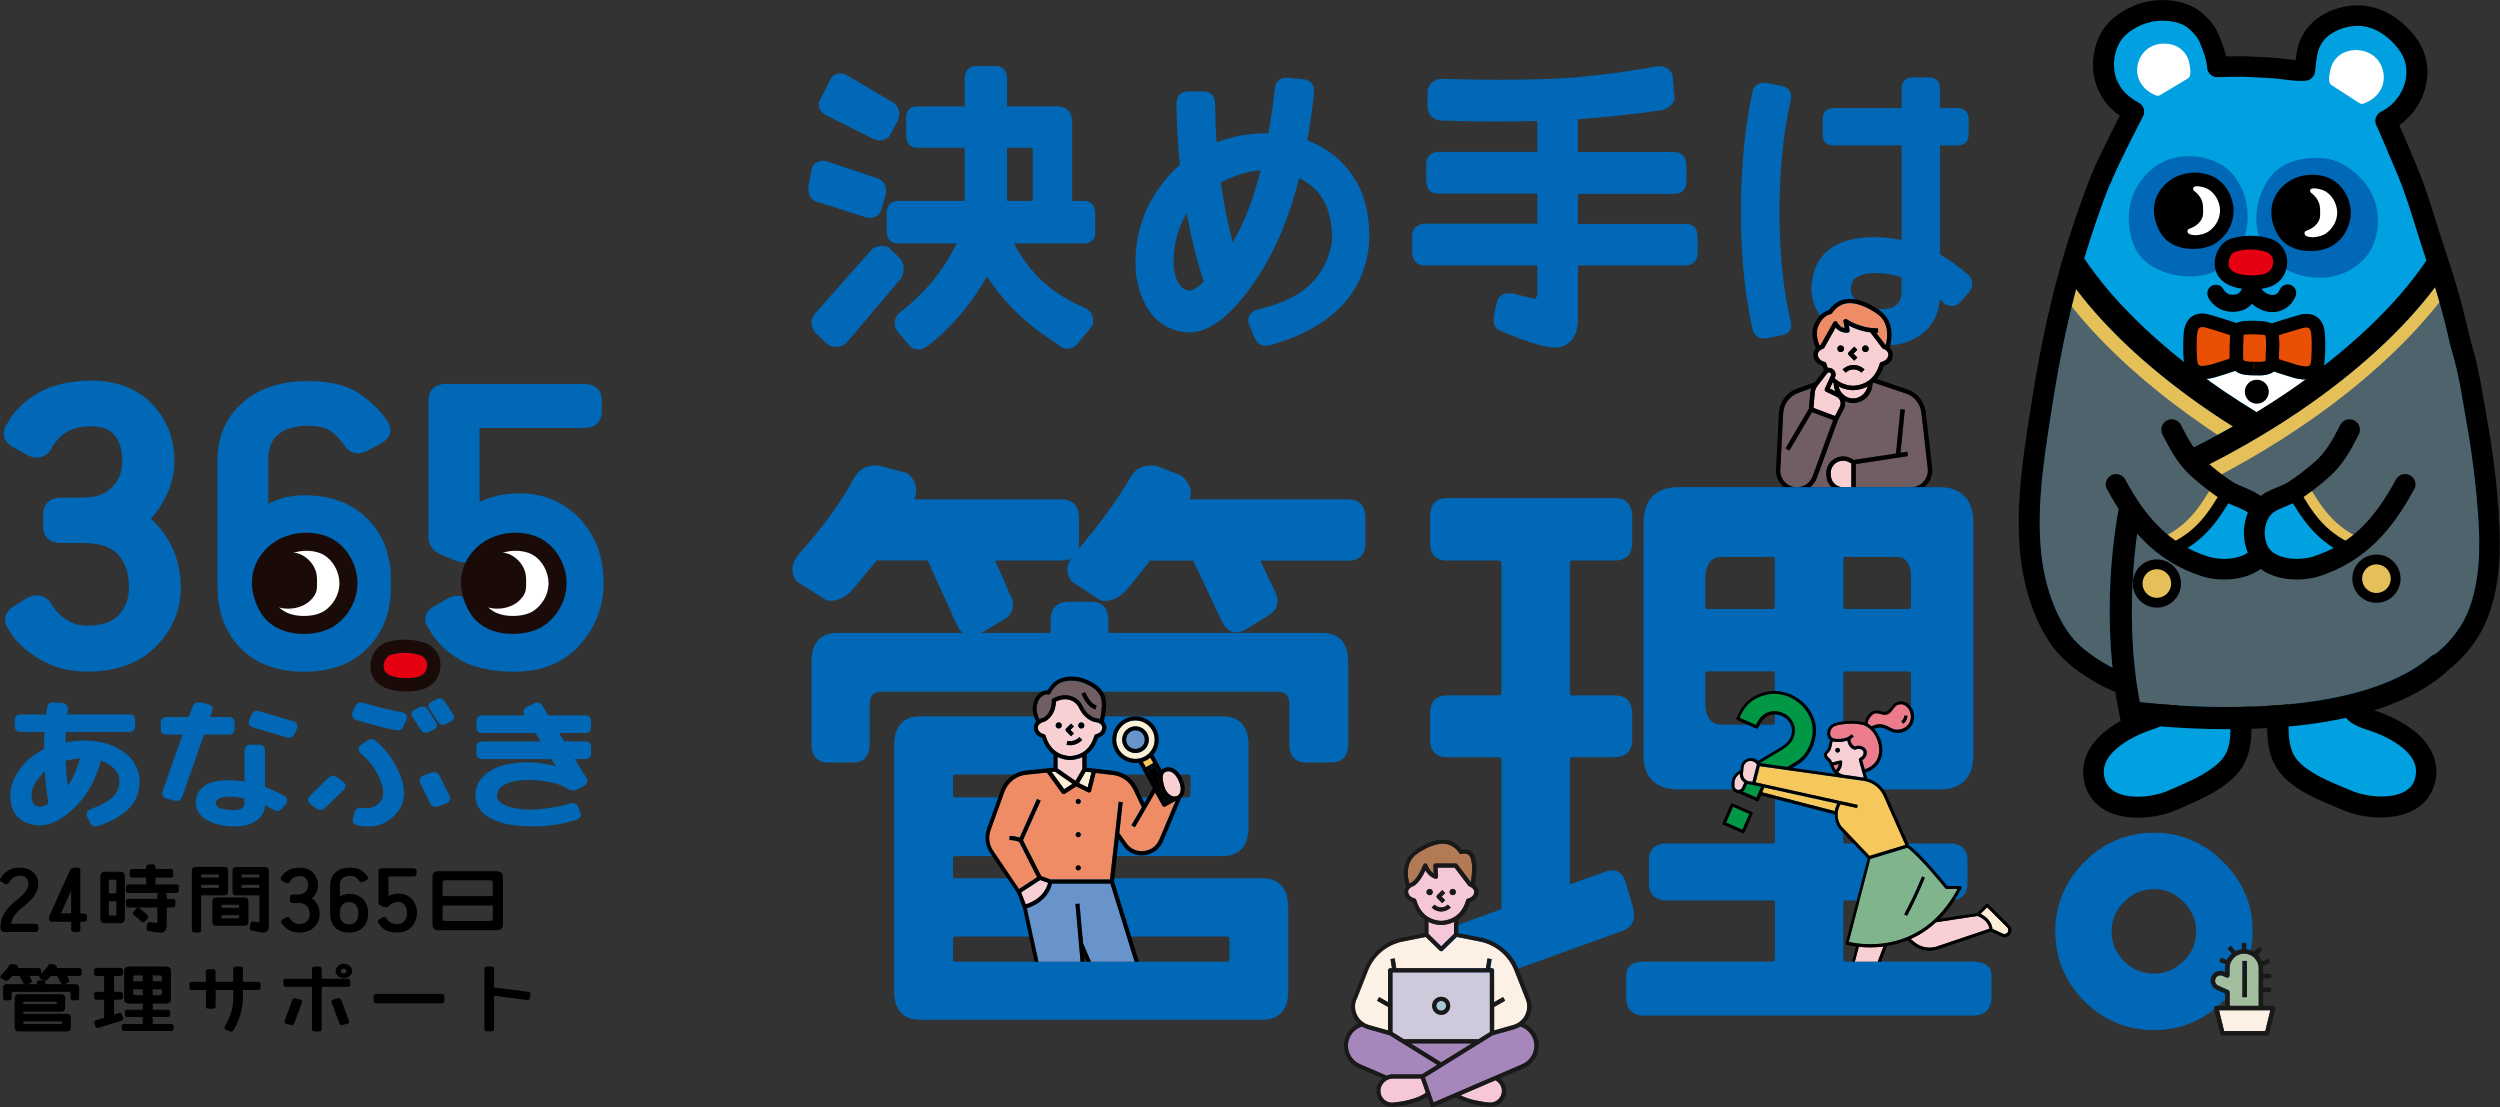 <?xml version="1.0" encoding="UTF-8"?>
<svg id="Layer_2" xmlns="http://www.w3.org/2000/svg" xmlns:xlink="http://www.w3.org/1999/xlink" viewBox="0 0 335.85 148.75">
  <rect x="0" y="0" width="335.85" height="148.75" fill="#333333" stroke="none"/>
  <defs>
    <style>
      .cls-1, .cls-2, .cls-3, .cls-4 {
        fill: #0068b6;
      }

      .cls-5 {
        fill: #ef8c65;
      }

      .cls-6 {
        stroke-width: .15px;
      }

      .cls-6, .cls-2, .cls-3 {
        stroke-linejoin: round;
      }

      .cls-6, .cls-7 {
        stroke: #000;
      }

      .cls-8 {
        fill: #4e636b;
      }

      .cls-9, .cls-10 {
        fill: #00a0e1;
      }

      .cls-9, .cls-11, .cls-4, .cls-12, .cls-13, .cls-14, .cls-15 {
        fill-rule: evenodd;
      }

      .cls-2 {
        stroke-width: 1.81px;
      }

      .cls-2, .cls-3 {
        stroke: #0068b6;
      }

      .cls-16 {
        fill: #b37a56;
      }

      .cls-17 {
        fill: #aac7d8;
      }

      .cls-18 {
        fill: #f8d0d4;
      }

      .cls-19 {
        fill: #80b48d;
      }

      .cls-20, .cls-11 {
        fill: #fff;
      }

      .cls-21 {
        fill: #19191a;
      }

      .cls-22, .cls-7 {
        fill: #e5c059;
      }

      .cls-23 {
        fill: none;
      }

      .cls-24 {
        fill: #f6c75a;
      }

      .cls-25 {
        fill: #f6c7d9;
      }

      .cls-3 {
        stroke-width: .6px;
      }

      .cls-26 {
        clip-path: url(#clippath-1);
      }

      .cls-27, .cls-14 {
        fill: #1a0b08;
      }

      .cls-12, .cls-28 {
        fill: #e50012;
      }

      .cls-29 {
        fill: #009844;
      }

      .cls-30 {
        fill: #a2be9f;
      }

      .cls-7 {
        stroke-miterlimit: 10;
        stroke-width: 1.32px;
      }

      .cls-31 {
        fill: #fcefd6;
      }

      .cls-13 {
        fill: #e95006;
      }

      .cls-32 {
        fill: #ec7b8b;
      }

      .cls-33 {
        fill: #705e63;
      }

      .cls-34 {
        fill: #fdf0e5;
      }

      .cls-35 {
        fill: #6894cb;
      }

      .cls-36 {
        fill: #a687bc;
      }

      .cls-37 {
        fill: #cecadb;
      }

      .cls-38 {
        clip-path: url(#clippath);
      }
    </style>
    <clipPath id="clippath">
      <rect class="cls-23" x="131.91" y="90.21" width="28.6" height="38.98"/>
    </clipPath>
    <clipPath id="clippath-1">
      <rect class="cls-23" x="231.13" y="89.66" width="39.99" height="39.52"/>
    </clipPath>
  </defs>
  <g id="_レイヤー_2" data-name="レイヤー_2">
    <g>
      <g>
        <path class="cls-1" d="M146.8,32.23c.27-.3.38-.72.33-1.24v-2.3c0-1.06-.56-1.7-1.5-1.7h-1.59v-10.57c0-1.36-.75-2.13-2.06-2.13h-6.69v-3.68c0-1.61-1.15-1.74-1.5-1.74h-2.69c-.35,0-1.5.13-1.5,1.74v3.68h-6.41c-.92,0-1.46.58-1.46,1.54v2.37c0,1.04.55,1.66,1.46,1.66h6.41v7.13h-8.99c-.94,0-1.5.64-1.5,1.7v2.34c0,1.04.56,1.66,1.5,1.66h7.91c-1.73,3.62-4.3,6.75-7.67,9.31-.02.01-.03.03-.05.04-.42.39-.84,1.08-.47,2.13.02.07.06.13.11.19l1.9,2.26c.07.09.17.15.28.19.28.09.54.12.76.12.58,0,.98-.23,1.25-.47,3.06-2.32,5.73-5.45,7.96-9.31,2.34,3.6,5.56,6.67,9.59,9.15.33.38,1,.83,2.1.32.08-.04.15-.09.21-.16l2.14-2.53s.07-.1.1-.16c.19-.48.36-1.4-.69-2.26-.05-.04-.1-.07-.15-.09-4.41-1.81-7.66-4.74-9.66-8.72h9.39c.51,0,.9-.15,1.17-.45ZM135.29,26.99v-7.13h3.17c.2,0,.28,0,.28.36v6.77h-3.45Z"/>
        <path class="cls-1" d="M109.67,27.08l6.73,2.14s.06.02.1.02c.12.02.24.03.34.03.83,0,1.25-.47,1.43-.78.03-.04.05-.09.06-.14l.67-2.26s.02-.07.02-.11c.15-1.42-.69-1.89-1.19-2.05l-6.89-2.3c-.06-.02-.12-.03-.19-.03-1.45,0-1.7.9-1.73,1.24l-.44,2.37s0,.07,0,.11c0,1.25.69,1.63,1.09,1.75Z"/>
        <path class="cls-1" d="M121.12,37.32c.4-.89.35-1.75-.12-2.5-.03-.04-.06-.08-.09-.11l-1.54-1.46c-.09-.09-.2-.14-.33-.16-1-.14-1.71.09-2.11.63l-7.31,8.25c-.75.79-.82,1.72-.17,2.61.02.03.04.05.07.08l1.5,1.46s.04.03.05.05c.38.29.8.43,1.23.43s.85-.14,1.27-.41c.05-.03.09-.07.13-.12l7.32-8.63s.07-.09.09-.14Z"/>
        <path class="cls-1" d="M110.82,15.41s.04.03.07.04l6.33,3.17s0,0,.01,0c.32.15.64.23.95.23.41,0,.81-.14,1.17-.41.07-.05.12-.12.16-.19l1.11-2.06s.02-.05.03-.08c.36-.97.11-1.81-.73-2.38l-6.05-3.56c-.76-.45-1.5-.4-2.09.15-.05.05-.09.1-.12.16l-1.45,2.86c-.19.31-.59,1.22.62,2.05Z"/>
        <path class="cls-1" d="M179.56,21.15c-1.21-.98-2.53-1.76-3.94-2.3.36-2,.66-4.14.91-6.35.11-.99-.36-1.68-1.28-1.84-.02,0-.03,0-.05,0l-2.15-.2c-1.03-.07-1.7.45-1.78,1.39-.24,2.14-.53,4.16-.86,6.04h-.01c-.9,0-1.84.06-2.82.17-1.46.2-2.85.56-4.14,1.07-.12-1.72-.19-3.47-.21-5.19,0-1.04-.58-1.66-1.54-1.66h-2.02c-1.01,0-1.62.62-1.62,1.67.03,2.77.18,5.52.45,8.18-.81.71-1.57,1.53-2.26,2.41-2.85,3.64-4.07,7.86-3.6,12.58.76,4.34,2.81,6.85,6.12,7.45,3.34.61,6.79-1.98,10.56-7.9,2.17-3.39,3.92-7.68,5.21-12.75.44.22.87.47,1.27.76,2.16,1.53,3.2,4.03,3.15,7.66-.74,4.92-4.07,7.96-10.18,9.28-.05.01-.11.03-.16.06-.47.26-.77.59-.88.99-.1.37-.04.77.19,1.18l.7,1.7s.02.04.03.06c.31.56.81.85,1.4.85.23,0,.48-.04.74-.13,8.11-2.33,12.53-6.91,13.13-13.64.25-4.94-1.22-8.82-4.37-11.53ZM161.7,37.83c-1.23,1.24-1.86,1.26-2.07,1.2-1.11-.28-1.75-1.33-1.97-3.23-.08-2.73.51-5.11,1.76-7.1.57,3.11,1.34,6.17,2.28,9.12ZM169.36,22.89c-1,3.96-2.27,7.2-3.76,9.67-.68-2.63-1.22-5.33-1.6-8.06,1.2-.64,2.56-1.14,4.06-1.48.44-.06.88-.1,1.31-.13Z"/>
        <path class="cls-1" d="M226.48,30.08h-14.49v-4.04h12.98c.99,0,1.58-.62,1.58-1.66v-2.1c0-1.72-1.21-1.86-1.58-1.86h-12.98v-4.4c3.67-.26,7.4-.67,11.13-1.2.91-.2,1.52-.67,1.81-1.39.03-.09.05-.18.04-.27l-.28-3.01c0-.07-.02-.14-.05-.2-.34-.71-1-1.09-1.86-1.05-.03,0-.05,0-.08,0-5.57.99-10.54,1.57-14.78,1.71-4.25.14-9.07.14-14.31-.02-.04,0-.08,0-.12,0-1.39.24-1.67,1.16-1.72,1.73v1.84c.03,1.26.73,2,1.92,2.04,4.61.15,8.93.17,12.84.06v4.14h-13.34s-.04,0-.06,0c-1.05.11-1.62.82-1.52,1.88v2.09c.04,1.03.63,1.64,1.58,1.64h13.34v4.04h-15.2s-.04,0-.06,0c-1.05.11-1.63.82-1.56,1.85v2.1c.08,1.05.67,1.66,1.62,1.66h15.2v3.93c-.11.46-.29.53-.41.54l-2.9-.7c-1.17-.18-1.73.29-1.98.72-.03.05-.05.11-.07.17l-.44,1.85c-.17.91-.06,1.57.34,2.01.06.06.13.11.21.15,3.44,1.46,5.85,2.24,7.43,2.38,1.23,0,3.28-.51,3.28-3.96v-7.09h14.49c.99,0,1.58-.64,1.58-1.7v-2.06c0-1.72-1.21-1.86-1.58-1.86Z"/>
        <path class="cls-1" d="M264.35,36.87c-1.18-1.05-2.43-1.95-3.72-2.68v-14.65h2.38c.9,0,1.46-.56,1.46-1.46v-2.1c0-.9-.56-1.46-1.46-1.46h-2.38v-2.65c0-.9-.56-1.46-1.46-1.46h-2.26c-.9,0-1.46.56-1.46,1.46v2.65h-9.14c-.9,0-1.46.56-1.46,1.46v2.1c0,.9.56,1.46,1.46,1.46h9.14v12.71c-1.22-.26-2.48-.4-3.77-.4-5.28.06-8.08,2.32-8.34,6.77,0,2.22.99,4.1,2.94,5.59,1.9,1.46,4.16,2.2,6.7,2.2h0c.1,0,.19,0,.29,0,1.99,0,3.69-.56,5.06-1.66,1.35-1.09,2.12-2.6,2.27-4.53.18.15.36.32.53.48.02.01.03.03.05.04.66.51,1.41.5,2.04-.01.03-.02.05-.05.07-.07l1.31-1.5s.04-.06.06-.09c.49-.83.37-1.64-.31-2.21ZM255.45,39.44c-.13,1.39-.89,2.03-2.48,2.08-1.16.05-2.17-.23-3.12-.84-.86-.55-1.26-1.19-1.21-1.96.03-.82.37-1.92,3.07-2.04,1.28-.02,2.54.16,3.74.55v2.21Z"/>
        <path class="cls-1" d="M240.4,12.16c-.22-.32-.57-.52-1.02-.6l-2.1-.44s-.08-.01-.12-.01c-1.4,0-1.68.87-1.73,1.29-1.03,4.66-1.55,10.04-1.55,15.99s.52,11.29,1.56,15.82c.18.81.73,1.26,1.5,1.26.06,0,.13,0,.19,0,.02,0,.04,0,.06,0l2.16-.43c.49-.08.85-.29,1.07-.61.21-.31.26-.69.16-1.14-1.01-4.24-1.53-9.22-1.53-14.8s.51-10.65,1.53-15.06c.1-.5.04-.92-.19-1.25Z"/>
      </g>
      <g>
        <path class="cls-33" d="M241.42,65.46c.92,0,1.76-.58,2.09-1.48l2.76-7.55-2.84-1.07-3.05,5.17-.51-.3,3.14-5.32.18-2.11c.02-.22.07-.44.14-.65l-1.73.62c-1.18.42-1.99,1.51-2.05,2.76l-.37,7.36s0,.03,0,.05c-.15,1.19.66,2.28,1.85,2.49.13.02.27.03.4.03h0Z"/>
        <path class="cls-18" d="M247.16,54.64c.12-.24.15-.51.06-.76-.08-.25-.26-.46-.5-.58l-1.43-.69c-.15-.07-.21-.24-.14-.39l.82-1.79c.04-.08.04-.16,0-.24-.03-.08-.1-.13-.18-.16-.12-.04-.25,0-.32.1l-1.29,1.67c-.24.31-.38.67-.41,1.05l-.16,1.95,2.89,1.09.65-1.25Z"/>
        <path class="cls-18" d="M246.19,51.38l-.38.82.77.37c-.15-.33-.24-.69-.24-1.07-.05-.04-.1-.08-.15-.12Z"/>
        <path class="cls-18" d="M246.49,62.3c-.39.35-.6.87-.56,1.39l.02.25c.08.86.79,1.51,1.65,1.51h1.1v-3.2l-.35-.19c-.6-.32-1.36-.23-1.87.23Z"/>
        <path class="cls-33" d="M251.55,51.5c-.03,1.45-1.19,2.63-2.6,2.63-.4,0-.77-.09-1.11-.26.07.35.02.72-.15,1.05l-.77,1.46-2.85,7.81c-.19.52-.52.95-.93,1.27h2.94c-.4-.37-.66-.88-.72-1.46l-.02-.25c-.06-.71.22-1.42.75-1.89.7-.61,1.71-.74,2.54-.31l.43.22,5.64-.86.6-5.95.59.06-.59,5.79.92-.14.09.59-7.01,1.07v3.12h7.42c.64,0,1.26-.28,1.69-.76.43-.48.63-1.12.56-1.76l-.86-7.51c-.14-1.19-.96-2.21-2.09-2.59l-4.35-1.46s-.09.08-.14.11Z"/>
        <path class="cls-18" d="M250.9,51.92c-.58.3-1.25.48-1.95.5,0,0,0,0,0,0s0,0,0,0c-.69-.02-1.36-.19-1.95-.5.21.92,1.01,1.61,1.95,1.61s1.74-.69,1.95-1.61Z"/>
        <path class="cls-18" d="M245.35,48.83c.06.21.13.41.21.6.14-.03.29-.02.44.03.24.08.43.26.54.49.1.23.1.49,0,.72l-.06.14s.02.02.03.03c.62.6,1.52.96,2.46.99.94-.03,1.84-.39,2.46-.99.52-.51.9-1.18,1.13-2,.03-.1.11-.18.21-.21.26-.06.47-.17.63-.31.28-.25.39-.64.27-.93-.03-.08-.09-.16-.16-.23-.13-.14-.31-.24-.5-.31-.06-.02-.11-.05-.14-.1l-1.59-2.1c-1.27-.15-2.29-.59-2.89-.91l.12.61c.02.08,0,.17-.06.24-.05.07-.13.11-.22.11-.82.03-1.32-.36-1.61-.69l-1.52,2.7c-.04.07-.1.11-.17.14-.19.06-.37.17-.5.31-.07.08-.13.15-.16.23-.13.28-.01.68.27.93.16.14.37.25.63.31.1.03.19.11.21.21ZM250.6,46.4c.25,0,.45.2.45.45s-.2.45-.45.45-.45-.2-.45-.45.2-.45.45-.45ZM248.37,47.3l.73-.73.42.42-.52.52.52.52-.42.42-.73-.73c-.12-.12-.12-.3,0-.42ZM250.48,49.64l-.42.42c-.58-.58-1.52-.58-2.1,0l-.42-.42c.81-.81,2.13-.81,2.94,0ZM247.28,46.4c.25,0,.45.2.45.45s-.2.45-.45.45-.45-.2-.45-.45.2-.45.45-.45Z"/>
        <path class="cls-5" d="M244.6,46.33l1.7-3.03c.06-.1.16-.16.28-.15.11,0,.21.08.26.18.01.03.28.62.98.76l-.17-.88c-.02-.12.03-.24.13-.31.1-.07.23-.06.33,0,.02.01,1.83,1.27,4.18,1.2l.02.59c-.09,0-.19,0-.28,0l1.23,1.61s.05.02.08.04c.24-.95.53-3.03-1.17-4.19-1.14-.78-2.79-1.65-4.21-1.38-.73.14-1.36.58-1.85,1.31-.05.07-.13.12-.22.13-.04,0-.98.13-1.63,1.6-.45,1.03.03,2.28.17,2.59.06-.03.11-.06.17-.08Z"/>
        <path d="M249.1,48.45l.42-.42-.52-.52.52-.52-.42-.42-.73.73c-.12.12-.12.3,0,.42l.73.73Z"/>
        <path d="M247.28,47.3c.25,0,.45-.2.45-.45s-.2-.45-.45-.45-.45.2-.45.45.2.45.45.45Z"/>
        <path d="M250.6,47.3c.25,0,.45-.2.45-.45s-.2-.45-.45-.45-.45.2-.45.45.2.45.45.45Z"/>
        <path d="M247.96,50.06c.58-.58,1.52-.58,2.1,0l.42-.42c-.81-.81-2.13-.81-2.94,0l.42.42Z"/>
        <path d="M241.41,66.05h0s6.2,0,6.2,0h12.77v-.59h-1.91c.14-.11.27-.23.39-.36.54-.61.8-1.42.71-2.22l-.86-7.51c-.16-1.42-1.14-2.63-2.49-3.08l-4.08-1.37c.4-.49.72-1.08.93-1.76.28-.09.52-.22.71-.39.47-.42.65-1.1.41-1.61-.06-.14-.16-.27-.28-.4-.02-.02-.03-.03-.05-.05.1-.36.23-.95.25-1.63.03-1.48-.53-2.65-1.6-3.39-1.79-1.23-3.36-1.73-4.66-1.48-.86.16-1.58.65-2.16,1.45-.37.09-1.33.45-1.97,1.92-.63,1.44.18,3.1.22,3.17l.08-.04s-.03.03-.04.04c-.12.13-.22.26-.28.4-.23.52-.06,1.2.41,1.61.2.17.43.31.71.39.06.2.14.39.22.58,0,0-.02.02-.02.03l-1.24,1.6-2.37.85c-1.41.51-2.37,1.8-2.44,3.29l-.37,7.33s0,0,0,0c-.14,1.04.3,2.03,1.07,2.63h-.74v.59h2.48s0,0,0,0ZM248.71,65.46h-1.1c-.87,0-1.58-.65-1.65-1.51l-.02-.25c-.05-.52.16-1.04.56-1.39.51-.45,1.26-.54,1.87-.23l.35.19v3.2ZM256.03,52.85c1.14.38,1.96,1.4,2.09,2.59l.86,7.51c.07.64-.13,1.28-.56,1.76-.43.48-1.04.76-1.69.76h-7.42v-3.12l7.01-1.07-.09-.59-.92.14.59-5.79-.59-.06-.6,5.95-5.64.86-.43-.22c-.82-.43-1.84-.31-2.54.31-.54.47-.82,1.18-.75,1.89l.02.25c.05.58.32,1.1.72,1.46h-2.94c.41-.32.74-.75.93-1.27l2.85-7.81.77-1.46c.17-.33.22-.69.15-1.05.34.16.71.26,1.11.26,1.41,0,2.57-1.17,2.6-2.63.05-.04.09-.07.14-.11l4.35,1.46ZM246.99,51.92c.58.3,1.25.48,1.95.5,0,0,0,0,0,0s0,0,0,0c.69-.02,1.36-.19,1.95-.5-.21.92-1.01,1.61-1.95,1.61s-1.74-.69-1.95-1.61ZM244.26,43.81c.65-1.47,1.59-1.59,1.63-1.6.09,0,.17-.06.22-.13.49-.73,1.11-1.17,1.85-1.31,1.42-.27,3.08.6,4.21,1.38,1.7,1.17,1.41,3.25,1.17,4.19-.03-.01-.05-.03-.08-.04l-1.23-1.61c.09,0,.18,0,.28,0l-.02-.59c-2.36.07-4.17-1.19-4.18-1.2-.1-.07-.23-.07-.33,0-.1.07-.15.19-.13.31l.17.88c-.7-.13-.97-.73-.98-.76-.04-.1-.14-.17-.26-.18-.11,0-.22.05-.28.15l-1.7,3.03c-.06.02-.12.05-.17.08-.14-.32-.62-1.57-.17-2.59ZM244.5,48.31c-.28-.25-.39-.64-.27-.93.03-.08.09-.16.16-.23.13-.14.31-.24.5-.31.07-.02.13-.07.17-.14l1.52-2.7c.28.33.79.72,1.61.69.09,0,.17-.04.22-.11.05-.07.08-.16.06-.24l-.12-.61c.6.32,1.63.76,2.89.91l1.59,2.1s.09.08.14.1c.19.06.37.17.5.31.07.08.13.15.16.23.13.28.01.68-.27.93-.16.14-.37.25-.63.31-.1.03-.19.11-.21.21-.23.82-.61,1.49-1.13,2-.62.6-1.52.96-2.46.99-.94-.03-1.84-.39-2.46-.99,0,0-.02-.02-.03-.03l.06-.14c.11-.23.11-.49,0-.72-.1-.23-.3-.41-.54-.49-.14-.05-.29-.05-.44-.03-.08-.19-.15-.39-.21-.6-.03-.1-.11-.18-.21-.21-.26-.06-.47-.17-.63-.31ZM246.58,52.57l-.77-.37.38-.82s.1.08.15.12c0,.38.1.75.24,1.07ZM243.78,52.85c.03-.38.17-.75.41-1.05l1.29-1.67c.08-.1.2-.14.32-.1.08.03.14.08.18.16.03.08.03.16,0,.24l-.82,1.79c-.07.15,0,.32.14.39l1.43.69c.24.12.42.32.5.58.08.25.06.53-.06.76l-.65,1.25-2.89-1.09.16-1.95ZM239.18,62.94s0-.03,0-.05l.37-7.36c.06-1.26.87-2.34,2.05-2.76l1.73-.62c-.07.21-.12.42-.14.65l-.18,2.11-3.14,5.32.51.3,3.05-5.17,2.84,1.07-2.76,7.55c-.33.89-1.17,1.47-2.09,1.48h0c-.13,0-.26-.01-.4-.03-1.19-.21-2-1.3-1.85-2.49Z"/>
      </g>
      <g>
        <path class="cls-1" d="M169.55,117.99h-41.17c-.21,0-.36-.03-.36-.44v-2.18c0-.28.08-.36.36-.36h35.85c1.6,0,3.51-.69,3.51-3.99v-10.88c0-3.23-1.91-3.91-3.51-3.91h-40.6c-1.6,0-3.51.68-3.51,3.91v33.03c0,3.17,1.91,3.83,3.51,3.83h45.92c1.6,0,3.51-.66,3.51-3.83v-11.2c0-3.3-1.91-3.99-3.51-3.99ZM165.16,126.33v2.5c0,.28-.08.36-.36.36h-36.41c-.28,0-.36-.08-.36-.36v-2.5c0-.52.2-.52.36-.52h36.41c.16,0,.36,0,.36.52ZM128.03,106.67v-2.18c0-.41.15-.44.36-.44h31.18c.21,0,.36.03.36.44v2.18c0,.41-.15.44-.36.44h-31.18c-.21,0-.36-.03-.36-.44Z"/>
        <path class="cls-1" d="M181.24,67.07h-21.41,0c.37-1.12.01-2.17-1.07-3.13-.03-.03-.07-.05-.11-.07l-3.3-1.29s-.06-.02-.09-.02c-1.61-.18-2.76.37-3.42,1.63-1.72,2.95-4.07,6.18-7,9.62.09-.31.13-.66.11-1.05v-3.06c0-2.17-1.29-2.62-2.38-2.62h-19.73c.5-1.41.19-2.6-.91-3.47-.04-.03-.08-.05-.13-.07l-3.68-.98c-1.56-.18-2.7.4-3.43,1.72-1.64,3.13-4.17,6.6-7.55,10.36-1.13,1.66-.65,2.82-.05,3.51.02.03.05.05.08.07l3.87,2.42s.1.05.16.05c1.19.12,2.29-.35,3.3-1.42,1.29-1.55,2.38-2.87,3.28-3.98h6.84l3.93,8.65c.22.48.49.85.81,1.09h-16.92c-1.56,0-3.43.68-3.43,3.91v11.04c0,1.59.79,2.46,2.22,2.46h3.38c1.43,0,2.22-.87,2.22-2.46v-5.32c0-1.2.48-1.73,1.57-1.73h53.25c1.08,0,1.57.53,1.57,1.73v5.32c0,2.03,1.21,2.46,2.22,2.46h3.38c1.48,0,2.3-.87,2.3-2.46v-11.04c0-3.23-1.91-3.91-3.51-3.91h-28.44c-.13,0-.28,0-.28-.44v-1.21c0-2.1-1.21-2.54-2.22-2.54h-3.14c-1.09,0-2.38.44-2.38,2.54v1.21c0,.44-.15.44-.28.44h-9.08s.06-.03.08-.04l2.9-1.69c1.35-.8,1.68-1.97.95-3.36l-2.03-4.64h8.87c.51,0,.95-.09,1.3-.27-.87,1.46-.39,2.5.21,3.14.02.02.04.04.07.06l3.71,2.42s.11.05.16.06c1.24.12,2.35-.36,3.3-1.42,1.28-1.54,2.36-2.88,3.2-3.98h5.79l3.85,8.18c.38.75.86,1.22,1.42,1.39.55.16,1.16.04,1.83-.35l2.9-1.77c1.35-.8,1.68-1.97.95-3.37l-1.93-4.07h11.83c.74,0,1.32-.21,1.71-.61.42-.43.62-1.09.58-1.93v-3.06c0-2.17-1.21-2.62-2.22-2.62Z"/>
        <path class="cls-1" d="M219.41,122.04l-.96-3.3c-.23-.84-.61-1.4-1.13-1.66-.47-.23-1.04-.22-1.68.04l-4.75,1.68v-16.72c0-.36.12-.36.28-.36h5.8c1.48,0,2.3-.85,2.3-2.38v-3.38c0-2.1-1.25-2.54-2.3-2.54h-5.8c-.13,0-.28,0-.28-.44v-17.16c0-.52.17-.52.28-.52h5.8c1.48,0,2.3-.84,2.3-2.38v-3.46c0-2.1-1.25-2.54-2.3-2.54h-22.64c-1.01,0-2.22.44-2.22,2.54v3.46c0,1.53.79,2.38,2.22,2.38h6.93c.29,0,.44.08.44.52v17.16c0,.33-.11.44-.44.44h-6.93c-1.01,0-2.22.44-2.22,2.54v3.38c0,1.53.79,2.38,2.22,2.38h6.93c.41,0,.44.15.44.36v20.05l-7.72,2.81c-.96.31-1.99,1.09-1.45,3.11l.89,3.14c.23.85.61,1.41,1.13,1.69.24.12.5.19.79.19s.57-.06.89-.17l21.67-7.82c1.36-.49,1.89-1.54,1.51-3.02Z"/>
        <path class="cls-1" d="M264.9,129.18h-17c-.11,0-.28,0-.28-.52v-7.25c0-.44.15-.44.28-.44h14.02c1.53,0,2.38-.82,2.38-2.3v-3.14c0-1.43-.85-2.22-2.38-2.22h-14.02c-.16,0-.28,0-.28-.36v-6.53c0-.36.12-.36.28-.36h12.57c3.03,0,4.64-1.6,4.64-4.64v-31.1c0-3.19-1.6-4.88-4.64-4.88h-34.96c-3.09,0-4.72,1.69-4.72,4.88v31.1c0,3.03,1.63,4.64,4.72,4.64h12.65c.15,0,.28,0,.28.36v6.53c0,.36-.13.36-.28.36h-14.26c-1.53,0-2.38.79-2.38,2.22v3.14c0,1.48.85,2.3,2.38,2.3h14.26c.13,0,.28,0,.28.44v7.25c0,.52-.17.52-.28.52h-17.24c-2.03,0-2.46.99-2.46,1.82v2.98c0,1.61.85,2.46,2.46,2.46h43.99c2.17,0,2.62-1.34,2.62-2.46v-2.98c0-.83-.45-1.82-2.62-1.82ZM229.09,81.45v-3.54c0-2.78,1.31-3.1,2.29-3.1h6.77c.13,0,.28,0,.28.44v6.2c0,.36-.13.36-.28.36h-8.7c-.28,0-.36-.08-.36-.36ZM229.09,94.34v-3.71c0-.41.15-.44.36-.44h8.7c.13,0,.28,0,.28.44v6.36c0,.36-.13.36-.28.36h-6.77c-.98,0-2.29-.31-2.29-3.02ZM247.62,90.64c0-.44.15-.44.28-.44h8.46c.21,0,.36.03.36.44v4.03c0,2.42-1.22,2.7-2.13,2.7h-6.69c-.16,0-.28,0-.28-.36v-6.36ZM256.72,81.45c0,.28-.08.36-.36.36h-8.46c-.16,0-.28,0-.28-.36v-6.2c0-.44.15-.44.28-.44h6.77c.88,0,2.05.28,2.05,2.7v3.95Z"/>
        <path class="cls-1" d="M298.68,115.8c-2.61-2.61-5.75-3.93-9.32-3.93s-6.78,1.32-9.36,3.94c-2.58,2.61-3.89,5.75-3.89,9.32s1.31,6.78,3.89,9.36c2.58,2.58,5.73,3.89,9.36,3.89s6.71-1.31,9.32-3.89c2.61-2.59,3.94-5.74,3.94-9.36s-1.32-6.71-3.93-9.32ZM295.03,125.12c0,1.58-.56,2.89-1.7,4.01-1.15,1.12-2.45,1.67-3.97,1.67s-2.91-.56-4.01-1.67c-1.12-1.12-1.67-2.43-1.67-4.01s.55-2.83,1.67-3.97c1.1-1.13,2.45-1.7,4.01-1.7s2.82.56,3.97,1.71c1.15,1.15,1.71,2.45,1.71,3.97Z"/>
      </g>
      <g class="cls-38">
        <g>
          <g>
            <path class="cls-31" d="M154.8,98.11c-.47-.85-1.36-1.33-2.27-1.33-.42,0-.85.1-1.25.32-.6.33-1.04.88-1.23,1.55-.19.66-.11,1.36.22,1.97.69,1.25,2.27,1.7,3.52,1.01,1.25-.69,1.7-2.27,1.01-3.52ZM152.54,101.16c-.17,0-.33-.02-.5-.07-.46-.13-.84-.44-1.07-.85-.48-.86-.16-1.95.7-2.43.42-.23.9-.29,1.36-.15.46.13.84.44,1.07.85.23.42.29.9.15,1.36-.13.46-.44.84-.85,1.07-.27.15-.56.22-.86.22Z"/>
            <path d="M157.11,107.4c-.15-.08-.31-.18-.46-.32-.36-.32-.63-.79-.79-1.36-.03-.13-.08-.28-.11-.44-.05-.25-.18-.83-.03-1.34l-.53-.95-1.01.56,2.32,4.19.61-.34Z"/>
            <path class="cls-24" d="M154.53,101.78c-.15.12-.31.23-.48.33s-.35.17-.53.23l.41.73,1.01-.56-.41-.73Z"/>
            <path class="cls-35" d="M152.88,98.17c-.11-.03-.23-.05-.35-.05-.21,0-.41.05-.6.16-.6.33-.82,1.09-.49,1.7.33.6,1.09.82,1.7.49.29-.16.5-.43.6-.75.09-.32.05-.66-.11-.95-.16-.29-.43-.5-.75-.6Z"/>
            <polygon class="cls-31" points="144.95 105.2 146.13 105.78 146.63 103.76 145.84 103.66 144.95 105.2"/>
            <path class="cls-18" d="M156.49,103.75c-.31.19-.38.66-.21,1.41.03.15.07.29.1.41.13.47.34.85.63,1.1.36.32.89.49,1.27.17.72-.62.17-2.04-.35-2.67-.17-.21-.78-.85-1.44-.43Z"/>
            <path class="cls-5" d="M156.4,108.37c-.1,0-.19-.05-.24-.14l-.99-1.78-2.71,4.68-.47-.27,1.4-2.42-1.13-2.37c-.52-1.09-1.55-1.83-2.75-1.97l-2.34-.27-.61,2.42c-.02.08-.07.15-.15.18-.07.03-.16.03-.23,0l-1.6-.79-1.56.99s-.1.04-.15.04c-.08,0-.17-.04-.22-.11l-2.02-2.78-2.78.28c-1.33.14-2.48,1.04-2.93,2.29l-1.86,5.15c-.35.97-.19,2.04.41,2.88l3.41,5.05,2.44-1.59-2.41-4.75c-.2-.08-.72-.25-1.3-.25v-.54c.57,0,1.07.14,1.36.23l2.33-5.2.49.22-2.38,5.31,2.46,4.84,1.26.45h7.98l1.16-10.45.54.06-.46,4.15.95,1.35c.54.77,1.42,1.17,2.35,1.07.93-.1,1.71-.68,2.07-1.54l2.21-5.25-1.42.78s-.09.03-.13.03ZM144.85,116.92c-.19,0-.34-.15-.34-.34s.15-.34.34-.34.34.15.34.34-.15.34-.34.34ZM144.85,112.46c-.19,0-.34-.15-.34-.34s.15-.34.34-.34.34.15.34.34-.15.34-.34.34ZM144.85,108c-.19,0-.34-.15-.34-.34s.15-.34.34-.34.34.15.34.34-.15.34-.34.34Z"/>
            <path class="cls-18" d="M143.75,102.1s0,0,0,0,0,0,0,0c-.59-.02-1.17-.16-1.67-.41v1.54l2.43,1.69.94-1.62v-1.61c-.51.25-1.08.39-1.67.41Z"/>
            <polygon class="cls-31" points="144.09 105.3 141.72 103.65 141.28 103.7 142.96 106.02 144.09 105.3"/>
            <path class="cls-18" d="M145.99,100.66c.48-.46.82-1.08,1.03-1.83.03-.09.1-.17.2-.19.23-.06.43-.15.57-.28.25-.22.36-.59.24-.84-.03-.07-.08-.14-.15-.21-.03-.04-.07-.07-.11-.1-.13-.1-.3-.16-.49-.18-.55-.05-1.67-.53-2.35-1.98-.22-.47-.64-.84-1.16-1.01-.42-.14-1.08-.21-1.93.21.01,1.3-.8,2.56-1.8,2.78-.17.06-.32.15-.44.28-.07.07-.12.14-.15.21-.12.26-.01.62.24.84.15.13.34.23.57.28.09.02.17.1.2.19.21.75.56,1.36,1.03,1.83.56.55,1.38.88,2.24.91.86-.03,1.68-.36,2.24-.91ZM142.23,97.87c-.23,0-.41-.18-.41-.41s.18-.41.41-.41.41.18.41.41-.18.41-.41.41ZM145.26,97.04c.23,0,.41.18.41.41s-.18.41-.41.41-.41-.18-.41-.41.18-.41.41-.41ZM143.22,97.86l.66-.66.38.38-.47.47.47.47-.38.38-.66-.66c-.11-.11-.11-.28,0-.38ZM143.4,99.52c.56.13,1.2-.07,1.59-.5l.4.36c-.41.46-1.02.72-1.63.72-.16,0-.33-.02-.49-.06l.13-.53Z"/>
            <path class="cls-33" d="M139.89,96.51s.02,0,.03,0c.72-.15,1.46-1.2,1.38-2.4,0-.11.05-.21.14-.26,1.09-.59,1.96-.5,2.5-.32.66.22,1.2.69,1.48,1.29.72,1.54,1.9,1.67,1.91,1.67.16.02.32.05.46.11.15-.67.42-2.17.06-3.04-.34-.82-1.25-1.38-1.96-1.7-1.17-.53-2.92-.69-3.99.24-.43.37-.79,1.05-.79,1.06-.06.11-.19.17-.31.13-.34-.1-.81.17-1.07.48-.24.28-.4.68-.45,1.18-.07.6.1,1.09.36,1.66.08-.04.17-.08.26-.11ZM145.8,92.99c.16.4.37.77.63,1.11.3.39.58.6.88.66l-.1.53c-.43-.08-.83-.36-1.21-.86-.29-.38-.53-.8-.7-1.24l.5-.2Z"/>
            <path class="cls-18" d="M140.8,118.6l-1.07-.38-2.57,1.67.63,1.61c2.3-.75,2.87-2.33,3-2.89Z"/>
            <path class="cls-35" d="M141.34,118.7c-.14.66-.77,2.48-3.38,3.32l5.28,24.43c1.31.95,2.99.02,3.45-.28l-2.2-24.73.54-.05.48,5.33,2.29,5.39c.04.08.03.18-.02.26l-1.55,2.34.59,6.6,5.07-5.82c1.17-1.34,1.55-3.15,1.02-4.84l-3.71-11.95h-7.84ZM149.72,131.74c.07.48.35.95.75,1.24l-.32.44c-.52-.38-.87-.96-.96-1.59l.54-.08Z"/>
            <path class="cls-19" d="M143.27,147.1v1.53h5.4c.11-.02.41-.42.36-.93-.06-.71-.76-1.11-1.97-1.12-.19.12-.69.44-1.35.64-.91.29-1.74.24-2.44-.12Z"/>
            <path class="cls-19" d="M140.15,143.62l-1.12,1.04,3.66,3.97s.02.01.05.01v-2l-.16-.75c-.73-.26-2.05-.91-2.42-2.27Z"/>
            <path class="cls-35" d="M142.43,145.25l-.79-3.65-1.03,1.55c.13,1.13,1.06,1.77,1.82,2.1Z"/>
            <path d="M144.27,98.53l-.47-.47.47-.47-.38-.38-.66.66c-.11.11-.11.28,0,.38l.66.66.38-.38Z"/>
            <path d="M142.23,97.04c-.23,0-.41.18-.41.41s.18.41.41.41.41-.18.41-.41-.18-.41-.41-.41Z"/>
            <path d="M145.26,97.87c.23,0,.41-.18.41-.41s-.18-.41-.41-.41-.41.18-.41.41.18.41.41.41Z"/>
            <path d="M147.2,95.29l.1-.53c-.29-.05-.58-.27-.88-.66-.26-.34-.47-.71-.63-1.11l-.5.2c.17.44.41.86.7,1.24.38.5.78.78,1.21.86Z"/>
            <path d="M154.26,99.86c.13-.46.08-.94-.15-1.36-.23-.42-.61-.72-1.07-.85-.46-.13-.94-.08-1.36.15-.86.48-1.18,1.57-.7,2.43.23.42.61.72,1.07.85.16.05.33.07.5.07.3,0,.59-.08.86-.22.42-.23.72-.61.85-1.07ZM153.74,99.71c-.09.32-.3.59-.6.75-.6.33-1.36.11-1.7-.49-.33-.6-.11-1.36.49-1.7.19-.1.39-.16.6-.16.12,0,.23.02.35.05.32.09.59.3.75.6.16.29.2.63.11.95Z"/>
            <path d="M150.15,133.41l.32-.44c-.4-.29-.67-.75-.75-1.24l-.54.08c.09.63.45,1.21.96,1.59Z"/>
            <path d="M144.85,107.33c-.19,0-.34.15-.34.34s.15.34.34.34.34-.15.34-.34-.15-.34-.34-.34Z"/>
            <path d="M144.85,111.79c-.19,0-.34.15-.34.34s.15.34.34.34.34-.15.34-.34-.15-.34-.34-.34Z"/>
            <path d="M144.85,116.25c-.19,0-.34.15-.34.34s.15.34.34.34.34-.15.34-.34-.15-.34-.34-.34Z"/>
            <path d="M145.39,99.39l-.4-.36c-.39.43-1.03.63-1.59.5l-.13.53c.16.04.33.06.49.06.61,0,1.21-.26,1.63-.72Z"/>
          </g>
          <path d="M159.11,105.46c-.11-.57-.4-1.2-.76-1.63-.63-.77-1.46-.98-2.15-.54-.06.04-.1.07-.15.12l-1.12-2.02c.81-.96.99-2.36.35-3.53-.84-1.51-2.74-2.06-4.25-1.22-.73.4-1.26,1.07-1.49,1.87-.23.8-.14,1.65.27,2.38.57,1.03,1.64,1.61,2.74,1.61.14,0,.29-.01.43-.03l1.9,3.43-1.14,1.97-.97-2.04c-.6-1.26-1.79-2.11-3.18-2.28l-3.61-.42v-1.76c.14-.1.27-.21.4-.33.51-.5.89-1.15,1.13-1.92.25-.08.47-.2.65-.36.43-.38.59-1,.38-1.47-.06-.13-.14-.25-.25-.37,0,0,0,0,0,0,.14-.56.55-2.45.08-3.57-.33-.79-1.08-1.46-2.24-1.98-1.37-.62-3.31-.76-4.57.33-.36.31-.67.79-.82,1.04-.53-.04-1.08.3-1.41.68-.32.36-.51.86-.58,1.48-.09.77.14,1.38.45,2.06-.1.11-.18.22-.23.34-.21.47-.05,1.09.38,1.47.18.16.4.28.65.36.24.78.62,1.42,1.13,1.92.12.12.26.23.4.33v1.75l-3.7.38c-1.53.16-2.86,1.2-3.38,2.65l-.48,1.35-.19.54-1.18,3.26c-.41,1.14-.23,2.4.48,3.37l3.54,5.23.19.47.29.75.31.78,4.09,18.95-1.36,2.05-1.66,1.54c-.11.1-.12.27-.02.38l3.84,4.17c.12.13.31.2.53.2.05,0,.11,0,.17-.01,0,0,.01,0,.02,0h5.67c.25,0,.49-.18.67-.49.23-.4.37-1.07.03-1.66-.24-.42-.82-.92-2.15-.98l-.36-3.99,5.41-6.21c1.29-1.48,1.71-3.48,1.13-5.36l-3.76-12.09.63-5.66.59.85c.59.84,1.51,1.31,2.51,1.31.11,0,.23,0,.34-.02,1.13-.12,2.07-.82,2.51-1.87l2.44-5.8c.42-.4.57-1.01.43-1.74ZM150.27,100.62c-.33-.6-.41-1.3-.22-1.97.19-.66.63-1.21,1.23-1.55.4-.22.82-.32,1.25-.32.91,0,1.8.48,2.27,1.33.69,1.25.24,2.83-1.01,3.52-1.25.69-2.83.24-3.52-1.01ZM153.52,102.34c.18-.06.36-.14.53-.23s.33-.21.48-.33l.41.73-1.01.56-.41-.73ZM154.19,103.54l1.01-.56.53.95c-.15.51-.03,1.1.03,1.34.04.16.08.31.11.44.16.57.43,1.04.79,1.36.15.14.31.24.46.32l-.61.34-2.32-4.19ZM146.63,103.76l-.51,2.02-1.17-.58.89-1.53.79.09ZM144.49,104.92l-2.43-1.69v-1.54c.51.25,1.08.39,1.67.41,0,0,0,0,0,0s0,0,0,0c.59-.02,1.17-.16,1.67-.41v1.61l-.94,1.62ZM139.27,94.95c.06-.51.21-.9.45-1.18.27-.3.73-.58,1.07-.48.12.04.25-.02.31-.13,0,0,.36-.69.79-1.06,1.07-.93,2.82-.77,3.99-.24.71.32,1.62.88,1.96,1.7.36.86.09,2.36-.06,3.04-.14-.06-.29-.09-.46-.11-.01,0-1.19-.13-1.91-1.67-.28-.6-.82-1.07-1.48-1.29-.54-.18-1.42-.27-2.5.32-.09.05-.15.15-.14.26.08,1.19-.66,2.25-1.38,2.4-.01,0-.02,0-.03,0-.09.03-.17.07-.26.11-.26-.57-.43-1.06-.36-1.66ZM141.5,100.66c-.48-.46-.82-1.08-1.03-1.83-.03-.09-.1-.17-.2-.19-.23-.06-.43-.15-.57-.28-.25-.22-.36-.59-.24-.84.03-.07.08-.14.15-.21.12-.12.27-.22.44-.28,1.01-.22,1.81-1.48,1.8-2.78.85-.41,1.51-.35,1.93-.21.52.17.94.54,1.16,1.01.68,1.45,1.8,1.93,2.35,1.98.19.02.36.08.49.18.04.03.08.07.11.1.07.07.12.14.15.21.12.26.01.62-.24.84-.15.13-.34.23-.57.28-.09.02-.17.1-.2.19-.21.75-.56,1.36-1.03,1.83-.56.55-1.38.88-2.24.91-.86-.03-1.68-.36-2.24-.91ZM141.72,103.65l2.37,1.65-1.13.72-1.68-2.32.44-.05ZM137.17,119.89l2.57-1.67,1.07.38c-.13.56-.7,2.15-3,2.89l-.63-1.61ZM141.64,141.6l.79,3.65c-.76-.33-1.69-.96-1.82-2.1l1.03-1.55ZM142.73,148.64s-.04,0-.05-.01l-3.66-3.97,1.12-1.04c.37,1.35,1.69,2,2.42,2.27l.16.75v2ZM147.05,146.58c1.21.02,1.91.41,1.97,1.12.04.51-.26.91-.36.93h-5.4v-1.53c.7.36,1.53.4,2.44.12.65-.2,1.16-.52,1.35-.64ZM152.89,130.65c.53,1.69.14,3.5-1.02,4.84l-5.07,5.82-.59-6.6,1.55-2.34c.05-.08.06-.17.02-.26l-2.29-5.39-.48-5.33-.54.05,2.2,24.73c-.46.29-2.14,1.23-3.45.28l-5.28-24.43c2.61-.84,3.24-2.66,3.38-3.32h7.84l3.71,11.95ZM146.13,133.84l-.48-5.36,1.58,3.71-1.1,1.65ZM155.74,112.8c-.36.87-1.14,1.44-2.07,1.54-.93.1-1.81-.3-2.35-1.07l-.95-1.35.46-4.15-.54-.06-1.16,10.45h-7.98l-1.26-.45-2.46-4.84,2.38-5.31-.49-.22-2.33,5.2c-.29-.1-.79-.23-1.36-.23v.54c.58,0,1.11.17,1.3.25l2.41,4.75-2.44,1.59-3.41-5.05c-.61-.83-.76-1.91-.41-2.88l1.86-5.15c.45-1.26,1.6-2.15,2.93-2.29l2.78-.28,2.02,2.78c.05.07.14.11.22.11.05,0,.1-.01.15-.04l1.56-.99,1.6.79c.07.04.16.04.23,0,.07-.03.13-.1.15-.18l.61-2.42,2.34.27c1.2.14,2.23.88,2.75,1.97l1.13,2.37-1.41,2.42.47.27,2.71-4.68.99,1.78c.05.09.14.14.24.14.04,0,.09-.01.13-.03l1.42-.78-2.21,5.25ZM158.28,106.84c-.38.33-.91.15-1.27-.17-.28-.25-.5-.63-.63-1.1-.03-.12-.07-.26-.1-.41-.17-.76-.1-1.22.21-1.41.67-.42,1.27.22,1.44.43.51.62,1.07,2.04.35,2.67Z"/>
        </g>
      </g>
      <g class="cls-26">
        <g>
          <path class="cls-19" d="M253.8,126.62c1.77-.34,3.4-1.04,4.84-2.07,1.72-1.23,3.18-2.96,4.34-5.12h-1.48c-.06,0-.12-.03-.16-.08-.03-.04-3.35-4.18-5.11-5.46l-4.97,1.51-2.9,11.15c.67.16,2.83.58,5.44.08ZM258.2,117.74l.38.16c-.71,1.74-1.51,3.47-2.4,5.13l-.37-.19c.88-1.65,1.68-3.36,2.38-5.09Z"/>
          <g>
            <path class="cls-32" d="M253.24,97.43c.21.07.4.17.59.27.2.1.38.19.58.26.74.24,1.65-.1,2.06-.76.41-.66.31-1.62-.23-2.18-.17-.17-.35-.29-.54-.36-.35-.11-.75-.03-1.03.21-.13.11-.24.26-.35.42-.22.29-.44.59-.82.7-.32.09-.63,0-.89-.07-.17-.05-.32-.09-.48-.1,0,0,0,0-.01,0-.34,0-.61.17-.88.54-.18.25-.29.54-.33.85.19.1.37.23.54.37.59-.3,1.21-.35,1.8-.15ZM255.82,96.14h.42c0,.42-.21.84-.56,1.08l-.24-.34c.23-.16.38-.46.38-.74Z"/>
            <path class="cls-18" d="M258.88,124.88c-.69.5-1.43.92-2.2,1.27l.52.43c.85.7,1.98.91,3.03.56l7.03-2.37c-.04-.33-.28-1.18-1.57-1.72l-5.59.85c-.39.36-.79.68-1.21.99Z"/>
            <path class="cls-32" d="M246.89,99.26s.02,0,.03,0c.01,0,1.23.07,1.79-.61l.32.26c-.13.16-.29.28-.45.38.04.72.46.93.61.99.38-.17.84-.13,1.18.1.1.07.18.14.24.23.23.31.21.79-.04,1.13-.13.17-.29.3-.41.38l.34,1.23c1.27-.4,1.98-1.37,1.95-2.7-.03-1.37-.93-2.99-2.38-3.32-.8-.14-1.64-.16-2.48-.05-.65.09-1.38.19-1.65.78-.11.25-.14.63.04.88.2.29.6.33.91.31Z"/>
            <path class="cls-18" d="M247.4,102.2c.05.04.08.1.08.16,0,.71-.33,1.15-.56,1.37.22.18.5.3.79.36l2.68.38-.67-2.39c-.03-.1.02-.2.11-.24,0,0,.26-.13.41-.34.15-.2.17-.48.04-.64-.03-.05-.08-.09-.14-.13-.24-.16-.58-.18-.84-.04-.04.02-.09.03-.13.02-.31-.06-.88-.39-.99-1.23-.58.21-1.17.19-1.28.19-.29.02-.52-.02-.71-.08-.02.05-.03.11-.04.16-.02.08-.03.16-.05.25-.06.35-.14.74-.41,1.03-.04.04-.07.07-.11.11-.16.15-.22.2-.1.44.04.07.1.15.19.21.23.18.37.4.48.64l1.08-.26c.06-.02.13,0,.18.04ZM247.17,100.86c-.04.17-.21.27-.38.23-.17-.04-.27-.21-.23-.38.04-.17.21-.27.38-.23.17.04.27.21.23.38Z"/>
            <path class="cls-31" d="M267.66,124.78l1.38.65c.2.09.44.05.6-.1.21-.21.21-.54,0-.75l-2.7-2.7-.89.89c1.35.66,1.57,1.65,1.6,2.01Z"/>
            <path class="cls-29" d="M234.88,105.36c-.06-.01-.12-.03-.18-.04l-.27.64c-.07.16-.17.29-.3.39l1.83.8.53-1.21c.03-.08.07-.15.1-.23l-1.05-.23-.66-.11Z"/>
            <path class="cls-18" d="M251.26,127.27c-.58,0-1.1-.03-1.55-.08l-2.27,8.38c.24.19,1,.66,2.32.14l3.26-8.55c-.62.08-1.22.11-1.76.11Z"/>
            <path class="cls-24" d="M236.88,106.09l-.15.35,9.76,2.52c.04-.29.13-.57.26-.84l.08-.16-9.8-2.16c-.05.09-.1.19-.14.3Z"/>
            <path class="cls-24" d="M255.98,113.52l-2.85-6.44s0,0,0,0c-.39-1-1.2-1.75-2.23-2.06-.18-.06-.36-.1-.55-.12l-2.38-.33c-.11,0-.22-.02-.33-.05l-11.23-1.58-.56,2.18,13.72,3.03-.09.41-2.24-.49-.12.25c-.42.91-.31,1.96.29,2.76l3.75,3.93,4.83-1.47Z"/>
            <path class="cls-31" d="M247.17,135.87l-1.44.52c-.21.08-.35.28-.35.5,0,.29.24.53.53.53h3.81v-1.25c-1.42.49-2.27-.06-2.56-.29Z"/>
            <path class="cls-18" d="M234.95,104.95l.48.08.6-2.31c-.21-.38-.66-.58-1.08-.47-.4.1-.69.44-.72.85l-.07.81c-.05.5.31.96.8,1.04Z"/>
            <path class="cls-29" d="M241.23,102.35c.77-.44,1.39-1.17,1.83-2.15.59-1.39.6-2.72.03-3.94-.56-1.18-1.48-2.06-2.73-2.63-1.23-.52-2.5-.56-3.75-.11-1.27.44-2.2,1.31-2.79,2.61l-.13.3,2.19.96c.44-.93,1-1.5,1.67-1.71.64-.23,1.32-.18,2.02.12.58.25,1.02.69,1.33,1.31.3.64.29,1.35-.02,2.1-.24.55-.71,1.04-1.4,1.46l-3.07,1.84,3.67.52,1.14-.68Z"/>
            <path class="cls-32" d="M247.05,102.64l-.74.18c.05.13.1.26.16.37.05.09.1.18.17.26.14-.13.35-.39.42-.81Z"/>
            <path class="cls-18" d="M233.73,103.94c-.45.27-.73.76-.73,1.3v.34c0,.24.15.45.38.52.27.09.56-.05.67-.31l.28-.66c-.38-.26-.62-.71-.6-1.2Z"/>
            <rect class="cls-29" x="232.28" y="108.73" width="2.31" height="2.39" transform="translate(39.05 279.6) rotate(-66.33)"/>
            <path d="M231.52,110.8l2.57,1.13s.06.02.08.02c.08,0,.16-.05.19-.12l1.09-2.5c.02-.05.02-.11,0-.16-.02-.05-.06-.09-.11-.11l-2.57-1.13c-.1-.05-.23,0-.27.11l-1.09,2.5c-.02.05-.02.11,0,.16.02.05.06.09.11.11ZM232.81,108.38l2.19.96-.93,2.12-2.19-.96.93-2.12Z"/>
            <path d="M246.94,100.48c-.17-.04-.34.06-.38.23-.04.17.06.34.23.38.17.04.34-.06.38-.23.04-.17-.06-.34-.23-.38Z"/>
            <path d="M250.14,137.63v-1.72l3.36-8.81c.13-.02.25-.04.38-.07.82-.16,1.61-.39,2.37-.69l.68.57c.65.54,1.46.82,2.27.82.38,0,.77-.06,1.15-.19l7.1-2.39,1.42.67c.13.06.26.09.4.09.25,0,.49-.1.67-.28h0c.37-.37.37-.97,0-1.33l-2.84-2.84c-.08-.08-.21-.08-.29,0l-1.2,1.2-5.01.76c1.11-1.13,2.08-2.5,2.91-4.09.03-.06.03-.14,0-.2s-.1-.1-.18-.1h-1.73c-.49-.6-3.48-4.29-5.16-5.49l-2.92-6.6c-.44-1.11-1.35-1.95-2.49-2.3-.06-.02-.12-.03-.17-.05l-.23-.81c1.44-.45,2.28-1.6,2.25-3.11-.02-.95-.42-2.01-1.11-2.76.35-.15.82-.24,1.35-.06.18.06.35.15.54.24.2.1.41.21.64.28.21.07.42.1.63.1.75,0,1.5-.39,1.9-1.03.51-.83.39-1.99-.28-2.69-.21-.22-.46-.38-.72-.46-.48-.16-1.04-.04-1.43.29-.16.14-.29.32-.42.48-.18.25-.35.48-.6.55-.21.06-.42,0-.66-.07-.19-.05-.38-.11-.58-.11-.64,0-1.01.4-1.24.71-.2.27-.33.58-.39.92-.11-.04-.22-.08-.34-.1,0,0,0,0,0,0-.85-.15-1.73-.17-2.62-.05-.68.09-1.61.21-1.96,1.02-.15.33-.22.87.08,1.29.05.06.1.13.18.2-.03.09-.06.19-.08.28-.02.09-.04.17-.05.26-.06.32-.12.62-.3.82-.03.03-.06.06-.09.09-.17.16-.45.42-.19.92.07.13.17.25.31.36.25.19.36.49.48.8.06.15.12.31.2.46.11.21.25.39.42.55l-5.77-.81.7-.41c.84-.49,1.52-1.27,2-2.34.64-1.51.65-2.95.03-4.29-.6-1.27-1.59-2.22-2.94-2.83-1.34-.57-2.7-.61-4.06-.12-1.37.48-2.39,1.43-3.03,2.83l-.22.49c-.02.05-.02.11,0,.16.02.05.06.09.11.11l2.57,1.13c.05.02.11.02.16,0,.05-.02.09-.06.11-.11.41-.92.91-1.48,1.5-1.67,0,0,0,0,0,0,.54-.19,1.11-.16,1.72.11.49.22.86.58,1.12,1.11.25.54.24,1.11-.02,1.76-.2.46-.62.89-1.23,1.26l-3.13,1.88c-.34-.32-.82-.46-1.29-.34-.57.14-.98.63-1.03,1.21l-.04.39c-.72.3-1.19,1-1.19,1.78v.34c0,.42.27.79.67.92.09.03.19.04.28.05l2.45,1.07s.06.02.08.02c.08,0,.16-.05.19-.12l.3-.68,9.89,2.55c-.01.69.2,1.37.63,1.94,0,0,0,.01.02.02l3.77,3.95-2.95,11.34s0,0,0,0c-.03.11.03.22.14.26,0,0,0,0,.01,0,.11.03.56.15,1.25.25l-2.26,8.34-1.45.53c-.37.13-.62.49-.62.89,0,.52.42.94.94.94h4.02c.11,0,.21-.09.21-.21ZM266.95,121.88l2.7,2.7c.21.21.21.54,0,.75-.16.16-.4.2-.6.1l-1.38-.65c-.03-.37-.25-1.36-1.6-2.01l.89-.89ZM265.68,123.05c1.29.54,1.53,1.39,1.57,1.72l-7.03,2.37c-1.05.35-2.18.14-3.03-.56l-.52-.43c.77-.34,1.51-.77,2.2-1.27.42-.3.82-.63,1.21-.99l5.59-.85ZM251.22,96.35c.27-.37.54-.54.88-.54,0,0,0,0,.01,0,.15,0,.31.05.48.1.27.08.57.16.89.07.38-.11.6-.41.82-.7.12-.16.23-.3.35-.42.28-.24.68-.32,1.03-.21.19.06.38.19.54.36.54.56.64,1.52.23,2.18-.41.66-1.31,1-2.06.76-.2-.06-.38-.16-.58-.26-.19-.1-.38-.2-.59-.27-.59-.2-1.21-.15-1.8.15-.17-.14-.35-.27-.54-.37.04-.31.15-.6.33-.85ZM245.95,98.07c.26-.6.99-.69,1.65-.78.84-.11,1.67-.1,2.48.05,1.46.33,2.35,1.95,2.38,3.32.03,1.33-.68,2.31-1.95,2.7l-.34-1.23c.12-.08.29-.21.41-.38.25-.35.27-.82.04-1.13-.06-.08-.14-.16-.24-.23-.35-.23-.8-.27-1.18-.1-.16-.05-.57-.27-.61-.99.17-.1.32-.23.45-.38l-.32-.26c-.56.68-1.78.61-1.79.61,0,0-.02,0-.03,0-.3.02-.71-.02-.91-.31-.18-.26-.15-.63-.04-.88ZM245.67,101.79c-.09-.07-.15-.14-.19-.21-.12-.23-.06-.29.1-.44.04-.03.07-.07.11-.11.27-.29.34-.68.41-1.03.02-.08.03-.17.05-.25.01-.05.03-.11.04-.16.19.06.42.1.71.08.1,0,.69.03,1.28-.19.11.84.68,1.17.99,1.23.05,0,.09,0,.13-.02.26-.14.59-.12.84.04.06.04.11.08.14.13.12.16.1.44-.04.64-.15.21-.41.34-.41.34-.09.04-.13.15-.11.24l.67,2.39-2.68-.38c-.3-.06-.57-.19-.79-.36.23-.22.56-.66.56-1.37,0-.06-.03-.12-.08-.16-.05-.04-.12-.05-.18-.04l-1.08.26c-.11-.24-.25-.46-.48-.64ZM246.46,103.19c-.06-.12-.11-.24-.16-.37l.74-.18c-.07.42-.28.68-.42.81-.06-.08-.12-.17-.17-.26ZM239.49,100.67c.69-.42,1.16-.91,1.4-1.46.31-.75.31-1.45.02-2.1-.31-.62-.76-1.06-1.33-1.31-.7-.31-1.38-.35-2.02-.12-.67.21-1.23.78-1.67,1.71l-2.19-.96.13-.3c.58-1.29,1.52-2.17,2.79-2.61,1.25-.45,2.52-.42,3.75.11,1.25.57,2.17,1.45,2.73,2.63.57,1.22.56,2.55-.03,3.94-.45.98-1.07,1.71-1.83,2.15l-1.14.68-3.67-.52,3.07-1.84ZM234.15,103.91l.07-.81c.04-.41.33-.75.72-.85.43-.11.87.09,1.08.47l-.6,2.31-.48-.08c-.5-.08-.85-.54-.8-1.04ZM233.38,106.09c-.23-.07-.38-.28-.38-.52v-.34c0-.54.29-1.03.73-1.3-.02.48.21.93.6,1.2l-.28.66c-.11.26-.4.39-.67.31ZM236.49,105.93l-.53,1.21-1.83-.8c.13-.1.23-.23.3-.39l.27-.64c.06.02.12.03.18.04l.66.11,1.05.23c-.04.07-.07.15-.1.23ZM246.74,108.12c-.13.27-.21.55-.26.84l-9.76-2.52.15-.35c.04-.1.09-.2.14-.3l9.8,2.16-.08.16ZM247.4,111.06c-.6-.8-.71-1.86-.29-2.76l.12-.25,2.24.49.09-.41-13.72-3.03.56-2.18,11.23,1.58c.11.02.22.04.33.05l2.38.33c.18.03.37.07.55.12,1.02.32,1.83,1.07,2.23,2.06,0,0,0,0,0,0l2.85,6.44-4.83,1.47-3.75-3.93ZM248.36,126.54l2.9-11.15,4.97-1.51c1.76,1.28,5.07,5.42,5.11,5.46.04.05.1.08.16.08h1.48c-1.17,2.17-2.63,3.89-4.34,5.12-1.44,1.03-3.07,1.73-4.84,2.07-2.61.5-4.77.08-5.44-.08ZM249.72,137.42h-3.81c-.29,0-.53-.24-.53-.53,0-.22.14-.42.35-.5l1.44-.52c.28.24,1.14.78,2.56.29v1.25ZM247.45,135.57l2.27-8.38c.45.05.97.08,1.55.08.54,0,1.13-.03,1.76-.11l-3.26,8.55c-1.32.53-2.08.05-2.32-.14Z"/>
            <path d="M256.24,96.14h-.42c0,.29-.15.58-.38.75l.24.34c.35-.24.56-.66.56-1.09Z"/>
            <path d="M258.59,117.9l-.38-.16c-.7,1.73-1.5,3.45-2.38,5.09l.37.19c.88-1.66,1.69-3.39,2.4-5.13Z"/>
          </g>
        </g>
      </g>
      <g>
        <polygon class="cls-36" points="197.72 140.17 189.5 140.17 193.61 142.72 197.72 140.17"/>
        <path class="cls-34" d="M182.22,134.28c-.27.68-.23,1.44.09,2.09.32.65.91,1.14,1.61,1.34l2.58.73v-3.16l-1.48-.84.28-.48,1.21.69v-4.29c0-.15.12-.28.28-.28h.23l-.19-1.23.55-.09.21,1.32h12.06l.21-1.32.55.09-.19,1.23h.23c.15,0,.28.12.28.28v4.29l1.21-.69.28.48-1.48.84v3.16l2.58-.73c.7-.2,1.29-.69,1.61-1.34.32-.65.36-1.42.09-2.09l-1.53-3.88c-.8-2.03-2.56-3.5-4.7-3.92l-3.06-.61-1.9,1.85c-.05.05-.12.08-.19.08s-.14-.03-.19-.08l-1.9-1.85-3.06.61c-2.14.42-3.9,1.89-4.7,3.92l-1.53,3.88Z"/>
        <path class="cls-25" d="M195.91,122.78c.49-.47.84-1.1,1.06-1.87.03-.1.1-.17.2-.19.24-.06.44-.16.59-.29.26-.23.37-.6.25-.86-.03-.07-.08-.15-.15-.22-.12-.13-.29-.23-.47-.29-.05-.02-.1-.05-.14-.1l-1.84-2.42h-2.29l.06,1.21c0,.09-.03.17-.1.23-.07.06-.16.07-.25.05-.67-.18-1.1-.7-1.34-1.11-.83,1.75-1.55,2.09-1.64,2.12,0,0-.01,0-.02,0-.18.06-.34.16-.47.29-.07.07-.12.14-.15.22-.12.26-.01.63.25.86.15.13.35.23.59.29.1.02.17.1.2.19.22.77.57,1.4,1.06,1.87.58.56,1.42.9,2.3.93.88-.03,1.72-.36,2.3-.93ZM195.16,119.41c.23,0,.42.19.42.42s-.19.42-.42.42-.42-.19-.42-.42.19-.42.42-.42ZM193.07,120.25l.68-.68.39.39-.48.48.48.48-.39.39-.68-.68c-.11-.11-.11-.28,0-.39ZM191.63,119.84c0-.23.19-.42.42-.42s.42.19.42.42-.19.42-.42.42-.42-.19-.42-.42ZM192.72,121.53c.24.24.55.37.89.37s.65-.13.89-.37l.39.39c-.34.34-.8.53-1.28.53s-.94-.19-1.28-.53l.39-.39Z"/>
        <path class="cls-16" d="M189.65,118.54c.05-.03.77-.43,1.57-2.37.04-.11.15-.17.27-.17.12,0,.22.08.25.19,0,0,.27.77.87,1.16l-.05-1.06c0-.08.02-.15.08-.2.05-.06.13-.09.2-.09h2.72c.09,0,.17.04.22.11l1.83,2.4c.1-.63.29-2.17,0-3.12-.09-.31-.25-.53-.46-.64-.35-.18-.78-.04-.78-.03-.12.04-.25,0-.32-.11-.46-.68-1.04-1.09-1.73-1.22-1.33-.25-2.87.56-3.94,1.29-.86.59-1.28,1.5-1.26,2.7.01.53.11,1,.19,1.31.1-.06.22-.11.33-.15Z"/>
        <path class="cls-25" d="M193.6,124.26c-.61-.02-1.19-.16-1.71-.42v1.6l1.72,1.68,1.72-1.68v-1.6c-.52.25-1.11.4-1.72.42,0,0,0,0,0,0s0,0,0,0Z"/>
        <path class="cls-37" d="M200.15,138.66v-8.03h-13.09v8.03l1.54.96h10.01l1.54-.96ZM193.61,136.33c-.67,0-1.21-.54-1.21-1.21s.54-1.21,1.21-1.21,1.21.54,1.21,1.21-.54,1.21-1.21,1.21Z"/>
        <path class="cls-17" d="M193.61,134.46c-.36,0-.66.29-.66.66s.29.66.66.66.66-.29.66-.66-.29-.66-.66-.66Z"/>
        <path class="cls-25" d="M201.33,147.65c.3-.31.45-.72.44-1.15-.01-.43-.19-.83-.51-1.12l-.07-.07c-.08-.08-.18-.15-.28-.21l-4.72,2.03c1.17.62,2.85.88,3.82.98.49.05.97-.12,1.31-.48Z"/>
        <path class="cls-36" d="M204.49,142.97c1.37-.59,2.01-2.19,1.42-3.56-.1-.22-.22-.43-.37-.62-.34-.42-.78-.73-1.3-.89-.25.15-.51.27-.8.35l-2.9.82-9.12,5.66,1.16,3.37,11.91-5.13Z"/>
        <path class="cls-25" d="M185.88,147.65c.34.36.82.53,1.31.48,1.17-.12,3.24-.46,4.36-1.33l-.66-1.91h-3.79c-.4,0-.79.15-1.08.43l-.07.07c-.31.29-.49.69-.51,1.12-.01.43.15.84.44,1.15Z"/>
        <path class="cls-36" d="M183.77,138.25c-.28-.08-.55-.2-.8-.35-.75.24-1.35.78-1.67,1.51-.59,1.37.04,2.97,1.42,3.56l3.56,1.53c.26-.11.54-.17.82-.17h3.91l2.07-1.29-6.41-3.98-2.9-.82Z"/>
        <path class="cls-21" d="M194.89,121.92l-.39-.39c-.24.24-.55.37-.89.37s-.65-.13-.89-.37l-.39.39c.34.34.8.53,1.28.53s.94-.19,1.28-.53Z"/>
        <path class="cls-21" d="M193.75,121.33l.39-.39-.48-.48.48-.48-.39-.39-.68.68c-.11.11-.11.28,0,.39l.68.68Z"/>
        <path class="cls-21" d="M192.48,119.84c0-.23-.19-.42-.42-.42s-.42.19-.42.42.19.42.42.42.42-.19.42-.42Z"/>
        <path class="cls-21" d="M195.16,120.26c.23,0,.42-.19.42-.42s-.19-.42-.42-.42-.42.19-.42.42.19.42.42.42Z"/>
        <path class="cls-21" d="M193.61,133.91c-.67,0-1.21.54-1.21,1.21s.54,1.21,1.21,1.21,1.21-.54,1.21-1.21-.54-1.21-1.21-1.21ZM193.61,135.78c-.36,0-.66-.29-.66-.66s.29-.66.66-.66.66.29.66.66-.29.66-.66.66Z"/>
        <path class="cls-21" d="M181.71,134.08c-.32.82-.29,1.75.11,2.54.16.33.38.63.65.88-.74.33-1.34.93-1.66,1.69-.35.8-.36,1.69-.04,2.5.32.81.94,1.45,1.74,1.79l3.2,1.38s-.04.03-.06.05l-.07.07c-.36.34-.59.78-.66,1.26v.55c.04.46.24.9.57,1.24.41.43.96.66,1.54.66.08,0,.15,0,.23-.01,1.18-.12,3.24-.46,4.49-1.33l.42,1.22c.03.07.08.13.15.16.04.02.07.02.11.02s.07,0,.11-.02l3.05-1.31c1.26.83,3.28,1.15,4.39,1.26.08,0,.15.01.23.01.58,0,1.13-.23,1.54-.66.33-.34.53-.78.58-1.24v-.55c-.08-.48-.31-.92-.67-1.26l-.07-.07s-.04-.04-.06-.05l3.2-1.38c.8-.35,1.42-.98,1.74-1.79.32-.81.31-1.7-.04-2.5-.12-.27-.26-.52-.44-.74-.33-.41-.74-.73-1.22-.95.26-.25.48-.55.65-.88.39-.79.43-1.72.11-2.54l-1.53-3.88c-.36-.92-.9-1.73-1.58-2.4l-.63-.55c-.84-.64-1.82-1.1-2.89-1.31l-2.98-.59v-1.82c.15-.1.28-.22.41-.34.53-.51.92-1.17,1.16-1.97.26-.08.48-.21.67-.37.44-.39.61-1.03.39-1.51-.06-.13-.15-.26-.26-.37-.04-.05-.09-.09-.14-.13.07-.38.4-2.36.03-3.6-.14-.47-.39-.8-.75-.98-.38-.19-.77-.16-1.01-.11-.53-.71-1.19-1.15-1.97-1.29-1.22-.23-2.68.23-4.35,1.38-1.01.69-1.52,1.79-1.5,3.17.02.77.19,1.42.29,1.7-.06.08-.11.16-.15.24-.22.48-.06,1.12.39,1.51.18.16.41.29.67.37.25.79.64,1.46,1.16,1.97.13.12.26.24.41.34v1.82l-2.98.59c-1.07.21-2.06.67-2.89,1.31l-.63.55c-.68.67-1.22,1.48-1.58,2.4l-1.53,3.88ZM182.72,142.97c-1.37-.59-2.01-2.19-1.42-3.56.31-.73.92-1.27,1.67-1.51.25.15.51.27.8.35l2.9.82,6.41,3.98-2.07,1.29h-3.91c-.29,0-.56.06-.82.17l-3.56-1.53ZM188.6,139.61l-1.54-.96v-8.03h13.09v8.03l-1.54.96h-10.01ZM197.72,140.17l-4.11,2.55-4.11-2.55h8.22ZM187.19,148.13c-.49.05-.97-.12-1.31-.48-.3-.31-.45-.72-.44-1.15.01-.43.19-.83.51-1.12l.07-.07c.3-.27.68-.43,1.08-.43h3.79l.66,1.91c-1.12.87-3.19,1.21-4.36,1.33ZM201.77,146.5c.01.43-.15.84-.44,1.15-.34.36-.82.53-1.31.48-.97-.1-2.65-.36-3.82-.98l4.72-2.03c.1.06.19.13.28.21l.07.07c.31.29.49.69.51,1.12ZM205.54,138.79c.15.19.27.39.37.62.59,1.37-.04,2.97-1.42,3.56l-11.91,5.13-1.16-3.37,9.12-5.66,2.9-.82c.28-.08.55-.2.8-.35.52.16.96.47,1.3.89ZM190.38,114.68c1.06-.73,2.61-1.54,3.94-1.29.69.13,1.27.54,1.73,1.22.07.1.2.15.32.11,0,0,.43-.15.78.03.21.11.37.32.46.64.28.96.09,2.5,0,3.12l-1.83-2.4c-.05-.07-.13-.11-.22-.11h-2.72c-.08,0-.15.03-.2.09-.05.05-.08.13-.08.2l.05,1.06c-.6-.38-.86-1.15-.87-1.16-.04-.11-.14-.19-.25-.19-.12,0-.22.06-.27.17-.8,1.95-1.52,2.35-1.57,2.37-.12.04-.23.09-.33.15-.08-.31-.18-.78-.19-1.31-.02-1.2.4-2.11,1.26-2.7ZM191.31,122.78c-.49-.47-.84-1.1-1.06-1.87-.03-.1-.1-.17-.2-.19-.24-.06-.44-.16-.59-.29-.26-.23-.37-.6-.25-.86.03-.07.08-.14.15-.22.12-.13.29-.23.47-.29,0,0,.01,0,.02,0,.09-.03.81-.37,1.64-2.12.25.41.68.93,1.34,1.11.09.02.18,0,.25-.05.07-.06.11-.14.1-.23l-.06-1.21h2.29l1.84,2.42s.08.08.14.1c.18.06.34.16.47.29.07.07.12.14.15.22.12.26.01.63-.25.86-.15.13-.35.23-.59.29-.1.02-.17.1-.2.19-.22.77-.57,1.4-1.06,1.87-.58.56-1.42.9-2.3.93-.88-.03-1.72-.36-2.3-.93ZM195.33,123.85v1.6l-1.72,1.68-1.72-1.68v-1.6c.52.25,1.11.4,1.71.42,0,0,0,0,0,0s0,0,0,0c.61-.02,1.19-.16,1.72-.42ZM188.45,126.47l3.06-.61,1.9,1.85c.05.05.12.08.19.08s.14-.03.19-.08l1.9-1.85,3.06.61c2.14.42,3.9,1.89,4.7,3.92l1.53,3.88c.27.68.23,1.44-.09,2.09-.32.65-.91,1.14-1.61,1.34l-2.58.73v-3.16l1.48-.84-.28-.48-1.21.69v-4.29c0-.15-.12-.28-.28-.28h-.23l.19-1.23-.55-.09-.21,1.32h-12.06l-.21-1.32-.55.09.19,1.23h-.23c-.15,0-.28.12-.28.28v4.29l-1.21-.69-.28.48,1.48.84v3.16l-2.58-.73c-.7-.2-1.29-.69-1.61-1.34-.32-.65-.36-1.42-.09-2.09l1.53-3.88c.8-2.03,2.56-3.5,4.7-3.92Z"/>
      </g>
      <g>
        <polygon class="cls-34" points="298.1 135.72 298.78 138.52 304.32 138.52 305 135.72 303.73 135.72 299.22 135.72 298.1 135.72"/>
        <path class="cls-30" d="M298,132.41l1.34.6c.11.05.18.16.18.27v1.84h3.91v-5.06c0-1.08-.88-1.96-1.96-1.96s-1.96.88-1.96,1.96v.98c0,.1-.05.2-.14.25-.09.06-.19.06-.29.02l-.5-.22c-.18-.08-.37-.08-.55-.02-.18.07-.32.2-.4.38-.08.18-.08.37-.02.55.07.18.2.32.38.4ZM301.25,129.09h.6v4.87h-.6v-4.87Z"/>
        <path class="cls-21" d="M297.76,132.96l1.16.52v1.64h-1.19c-.09,0-.18.04-.24.11-.06.07-.08.17-.06.26l.83,3.39c.03.13.15.23.29.23h6.01c.14,0,.26-.09.29-.23l.83-3.39c.02-.09,0-.18-.06-.26-.06-.07-.14-.11-.24-.11h-1.35v-1.86h1.08v-.6h-1.08v-1.23h1.08v-.6h-1.08v-.77c0-.09,0-.18-.02-.27l.95-.45-.26-.54-.83.39c-.13-.35-.33-.66-.58-.92l.66-.71-.44-.41-.69.74c-.31-.19-.67-.32-1.05-.37v-.86h-.6v.86c-.3.03-.57.12-.83.25l-.66-.74-.45.4.6.67c-.28.23-.5.52-.66.85l-.82-.29-.2.57.82.29c-.04.17-.06.36-.06.54v.51l-.08-.03c-.32-.14-.68-.16-1.01-.03-.33.13-.59.37-.74.69-.14.32-.16.68-.03,1.01.13.33.37.59.69.74ZM305,135.72l-.68,2.79h-5.53l-.68-2.79h6.89ZM297.64,131.46c.08-.18.22-.31.4-.38.18-.07.38-.06.55.02l.5.22c.09.04.2.03.29-.02.09-.06.14-.15.14-.25v-.98c0-1.08.88-1.96,1.96-1.96s1.96.88,1.96,1.96v5.06h-3.91v-1.84c0-.12-.07-.23-.18-.27l-1.34-.6c-.18-.08-.31-.22-.38-.4-.07-.18-.06-.38.02-.55Z"/>
        <rect class="cls-21" x="301.25" y="129.09" width=".6" height="4.87"/>
      </g>
      <g>
        <path class="cls-9" d="M291.21,94.57c-.02.14-.05.29-.1.42-.37,1.02-1.6,1.43-2.65,1.8-3.35,1.16-8.16,3.87-7.05,8.16,1.11,4.3,7.33,3.97,10.55,2.52,2.44-1.1,5.11-2.11,7.09-3.99,2.67-2.54,1.82-5.8,2.03-9.15.03-.5.57-6.09.01-6.18-1.42-.21-2.93-.02-4.33-.3-1.7-.34-3.48-.91-5.13-.13-.12,2.12-.24,4.24-.36,6.35,0,.16-.02.32-.04.48Z"/>
        <path d="M291.21,94.57l-1.38-.19c-.01.08-.02.12-.03.14-.02.05-.04.09-.11.16-.1.1-.31.25-.61.38-.3.14-.68.27-1.08.41-1.62.56-3.54,1.44-5.16,2.75-.81.65-1.54,1.42-2.09,2.34-.27.46-.5.95-.66,1.48-.16.53-.24,1.09-.24,1.68,0,.52.07,1.05.21,1.58.21.83.59,1.57,1.09,2.18.37.45.81.83,1.29,1.14.71.46,1.49.77,2.3.96.81.19,1.63.27,2.46.27.97,0,1.93-.11,2.84-.3.91-.19,1.75-.46,2.5-.8,1.19-.54,2.49-1.07,3.78-1.73,1.29-.66,2.57-1.44,3.7-2.51.55-.52.99-1.08,1.33-1.67.51-.88.79-1.8.94-2.7.15-.9.17-1.78.17-2.63,0-.59-.01-1.17-.01-1.73,0-.46,0-.9.04-1.34,0-.02,0-.09.02-.19.03-.36.09-1.09.15-1.93.05-.83.1-1.77.1-2.58,0-.24,0-.46-.01-.68,0-.16-.02-.32-.04-.47-.01-.11-.03-.23-.05-.34-.02-.09-.04-.18-.07-.27-.05-.15-.1-.31-.25-.54-.08-.11-.18-.24-.35-.37-.16-.12-.4-.24-.66-.28h-.02c-.84-.13-1.63-.13-2.35-.14-.72-.01-1.37-.04-1.92-.15h0c-.5-.1-1.05-.23-1.64-.34-.59-.11-1.22-.2-1.9-.2-.78,0-1.63.13-2.46.52-.46.22-.77.67-.8,1.18-.12,2.12-.24,4.24-.36,6.35,0,.16-.02.29-.03.37h0s1.38.19,1.38.19l1.38.19c.03-.23.04-.43.05-.6.12-2.12.24-4.24.36-6.35l-1.39-.08.59,1.26c.39-.18.79-.26,1.27-.26.41,0,.88.06,1.38.16.5.1,1.04.22,1.62.34h0c.86.17,1.66.19,2.4.2.74.01,1.41.02,1.99.11l.21-1.38-.22,1.38.21-1.29-.69,1.11c.13.08.3.15.48.18l.21-1.29-.69,1.11.66-1.07-.93.84c.06.07.15.15.27.23l.66-1.07-.93.84.81-.73-1,.45c.03.06.07.15.19.28l.81-.73-1,.45.59-.27-.63.18s.01.04.03.09l.59-.27-.63.18.13-.04-.13.03h0s.13-.03.13-.03l-.13.03s.03.14.04.31c.01.18.02.41.02.66,0,.8-.06,1.85-.12,2.73-.03.44-.06.84-.09,1.15-.01.16-.02.29-.03.4,0,.11-.01.18-.02.25-.03.52-.04,1.02-.04,1.51,0,.61.01,1.19.01,1.73,0,1.06-.05,2-.27,2.8-.11.4-.26.77-.47,1.13-.21.36-.47.7-.84,1.04-.85.81-1.89,1.46-3.04,2.05-1.15.59-2.41,1.11-3.66,1.67-.53.24-1.21.46-1.93.61-.73.15-1.5.24-2.26.24-.57,0-1.12-.05-1.63-.15-.76-.16-1.39-.43-1.85-.8-.23-.18-.42-.39-.58-.63-.16-.24-.29-.52-.38-.87-.08-.32-.12-.61-.12-.89,0-.31.04-.6.13-.89.15-.5.42-.98.82-1.46.59-.71,1.46-1.38,2.42-1.94.96-.56,2-1.01,2.92-1.32.52-.18,1.17-.39,1.82-.76.32-.19.65-.41.96-.72.3-.31.57-.7.73-1.17.09-.25.14-.49.17-.7h0s-1.38-.19-1.38-.19Z"/>
        <path class="cls-9" d="M315.82,94.6c.02.14.06.28.11.42.39,1.01,1.63,1.4,2.69,1.75,3.37,1.09,8.24,3.71,7.22,8.02-1.02,4.33-7.25,4.12-10.5,2.73-2.46-1.05-5.16-2.01-7.17-3.84-2.72-2.48-1.94-5.76-2.22-9.1-.04-.5-.69-6.08-.14-6.18,1.42-.24,2.93-.08,4.33-.39,1.69-.37,3.46-.98,5.13-.23.16,2.12.33,4.23.49,6.35.01.16.03.32.05.48Z"/>
        <path d="M315.82,94.6l-1.38.22c.03.21.09.45.18.7.17.46.45.85.76,1.15.46.45.98.73,1.46.94.48.21.95.36,1.34.48.71.23,1.49.54,2.26.91,1.15.56,2.24,1.28,2.99,2.08.37.4.66.81.85,1.23.19.42.29.85.29,1.32,0,.26-.03.53-.1.83-.11.48-.3.83-.54,1.14-.18.23-.41.42-.67.6-.4.26-.9.47-1.48.6-.58.14-1.22.2-1.88.2-.72,0-1.47-.08-2.16-.22-.69-.14-1.33-.34-1.85-.56-1.26-.54-2.53-1.03-3.69-1.6-1.17-.57-2.22-1.2-3.09-1.99-.54-.5-.88-.99-1.12-1.53-.18-.41-.3-.85-.39-1.33-.13-.72-.16-1.54-.17-2.44-.01-.9,0-1.86-.09-2.89,0-.07-.01-.15-.03-.27-.04-.4-.12-1.19-.2-2.05-.07-.86-.13-1.81-.13-2.48,0-.16,0-.3,0-.42,0-.09.01-.16.02-.21,0-.04,0-.06,0-.06l-.14-.03.14.04h0s-.14-.04-.14-.04l.14.04-.84-.22.72.46c.1-.16.1-.22.11-.24l-.84-.22.72.46-1.02-.66.76.95c.14-.11.21-.22.26-.29l-1.02-.66.76.95-.81-1.01.23,1.28c.24-.04.44-.15.58-.26l-.81-1.01.23,1.28-.25-1.37.23,1.38c.58-.1,1.25-.12,1.99-.15.74-.03,1.55-.07,2.4-.25h0c.59-.13,1.15-.27,1.66-.38.52-.11.99-.17,1.41-.17.44,0,.82.07,1.19.23l.57-1.27-1.39.11c.16,2.12.33,4.23.49,6.35.01.16.03.36.06.59h0s1.38-.22,1.38-.22l1.38-.22c-.01-.09-.03-.21-.04-.37-.16-2.11-.33-4.23-.49-6.35-.04-.51-.36-.96-.82-1.17-.78-.35-1.59-.48-2.33-.47-.71,0-1.36.11-1.97.23-.61.13-1.18.28-1.69.39h0c-.55.12-1.2.16-1.92.19-.72.03-1.51.05-2.35.19h-.02c-.18.03-.35.1-.49.18-.26.16-.41.34-.51.48-.16.26-.21.44-.26.6-.06.24-.08.45-.1.67-.02.22-.02.45-.02.7,0,.94.09,2.1.17,3.09.04.5.09.95.12,1.29.02.17.03.32.04.44.01.11.02.2.02.21.06.76.07,1.56.07,2.38.01,1.23.03,2.53.35,3.85.16.66.41,1.33.78,1.97.37.64.85,1.26,1.46,1.82,1.15,1.05,2.45,1.81,3.75,2.44,1.3.63,2.61,1.14,3.81,1.66.72.31,1.53.55,2.4.73.86.17,1.78.27,2.71.27.75,0,1.51-.07,2.25-.22,1.11-.23,2.19-.65,3.11-1.39.46-.37.87-.81,1.2-1.33.33-.52.58-1.11.74-1.76.12-.5.18-.99.18-1.47,0-.59-.09-1.16-.25-1.7-.28-.94-.78-1.76-1.38-2.47-.91-1.06-2.05-1.88-3.22-2.54-1.18-.66-2.39-1.15-3.47-1.5-.54-.17-1.04-.34-1.36-.52-.16-.09-.28-.17-.34-.24-.07-.07-.09-.11-.11-.15,0-.02-.02-.06-.03-.14h0s-1.38.22-1.38.22Z"/>
        <path class="cls-9" d="M312.2,93.82c-6.14.24-12.37.31-18.5-.14-3.82-.28-7.83-1.18-11.18-3.08-2.06-1.17-4.05-2.56-5.51-4.43-.68-.88-1.23-1.84-1.72-2.84-4.32-8.87-2.44-19.49-.99-28.84,1.08-6.95,2.5-13.84,4.53-20.57.98-3.24,2.08-6.44,3.31-9.6,1.04-2.67,4.49-9.29,4.49-9.29-1.52-.83-2.61-1.77-3.38-3.32-1.03-2.09-.86-4.75.32-6.74.99-1.69,3.07-2.87,4.92-3.33,1.91-.47,4.72-.27,6.3,1.05.83.69,1.55,1.45,1.99,2.46.44,1.01,1.08,2.74,1.1,3.84,0,0,3.01-.06,3.4-.05,1.49.06,2.98.12,4.46.23,1.28.1,2.62.4,3.9.31.1-.91.19-2,.43-2.89.71-2.56,2.98-3.98,5.5-4.39,3.23-.54,6.07,1.24,7.92,3.79,2.55,3.52.79,8.43-2.97,10.29.06-.03,2.77,6.4,2.96,6.85,1.49,3.61,2.41,7.21,3.67,10.9,1.18,3.47,2.2,7,3.03,10.56.16.69.3,1.38.5,2.05,1.03,3.37,1.48,6.77,2.1,10.25.72,4.02,1.22,8.08,1.5,12.16.33,4.72.28,9.7-1.67,14.11-1.01,2.29-3,4.7-5.07,6.11-4.45,3.02-10,4.42-15.36,4.54Z"/>
        <path class="cls-20" d="M309.51,50.97h0c-.08,0-.16-.01-.24-.02-.39-.04-.8-.1-1.22-.23-.84-.26-1.7-.52-2.56-.83-.08.07-.16.13-.25.18-.21.12-.44.2-.68.25-.33.07-.69.13-1.1.11-.22,0-.45,0-.69-.01-.28,0-.58-.01-.87-.04-.3-.03-.6-.08-.91-.18-.23-.08-.47-.2-.68-.37-.92.33-1.82.59-2.71.87-.39.12-.78.18-1.15.22.78.56,1.57,1.12,2.38,1.67,1.38.94,2.84,1.87,4.36,2.8,1.41-.86,2.79-1.75,4.13-2.66.85-.58,1.67-1.16,2.49-1.75-.1,0-.19,0-.28,0Z"/>
        <path class="cls-8" d="M331.36,82.61c-.44,1-1.13,2.08-1.94,3.06-.7.84-1.48,1.6-2.27,2.19-.2.06-.39.15-.56.3-10.39,8.9-33.91,6.76-39.14,6.16-2.39-13.05-.08-24.94.59-27.89,7.62-3.19,14.66-6.97,20.93-11.23,7.62-5.18,13.9-10.95,18.16-16.63.63,2.1,1.2,4.22,1.7,6.36.15.66.3,1.38.53,2.14.98,3.22,1.44,6.57,2.06,10.09.71,3.97,1.2,7.99,1.49,12.01.09,1.29.15,2.59.15,3.89,0,3.35-.41,6.63-1.7,9.56Z"/>
        <path class="cls-22" d="M309.26,57.22c7.64-5.19,13.99-10.94,18.46-16.64-.19-.68-.38-1.36-.58-2.03-4.26,5.68-10.53,11.45-18.16,16.63-6.27,4.26-13.31,8.04-20.93,11.23-.12.55-.3,1.4-.5,2.5,7.89-3.34,15.19-7.26,21.71-11.69Z"/>
        <path class="cls-8" d="M285.53,64.24l-.19.71c-.14.52-2.94,11.36-1.54,24.75-.2-.1-.4-.21-.6-.32-1.99-1.12-3.81-2.42-5.09-4.08-.6-.77-1.11-1.65-1.57-2.59-.94-1.93-1.57-3.95-1.97-6.05-.4-2.1-.56-4.27-.56-6.48,0-5.13.88-10.45,1.66-15.48.83-5.35,1.87-10.65,3.23-15.87,4.29,5.68,10.49,11.35,18.07,16.5.94.64,1.95,1.3,3,1.96-4.32,2.45-8.92,4.68-13.76,6.68l-.68.28Z"/>
        <path class="cls-22" d="M296.65,57.58c.41.28.83.56,1.26.84.69-.37,1.38-.75,2.06-1.14-1.05-.66-2.06-1.32-3-1.96-7.57-5.14-13.78-10.82-18.07-16.5-.2.78-.4,1.57-.59,2.35,4.52,5.66,10.79,11.28,18.33,16.4Z"/>
        <path class="cls-11" d="M317.11,13.92s.09.03.13.03c.13.02.26-.03.38-.07,1.12-.41,2.09-1.28,2.46-2.43.37-1.16.09-2.51-.69-3.44-1.01-1.2-2.69-1.55-4.15-1.09-.95.3-1.83,1.16-2.09,2.14-.14.52-.45,1.76-.1,2.22.07.1.17.16.28.23,1.17.76,2.35,1.52,3.53,2.28.08.05.16.1.25.14Z"/>
        <path class="cls-11" d="M290.06,12.84s-.09.03-.13.03c-.13.01-.25-.03-.37-.08-1.08-.44-2-1.3-2.33-2.44-.33-1.14-.02-2.44.78-3.33,1.02-1.14,2.66-1.43,4.07-.94.91.32,1.75,1.19,1.97,2.15.12.51.39,1.72.03,2.16-.07.09-.17.15-.27.21-1.17.71-2.33,1.41-3.5,2.11-.08.05-.16.09-.24.12Z"/>
        <path class="cls-4" d="M307.07,36.16c-.58-.34-1.18-.68-1.66-1.16-3.15-3.11-2.87-8.19-.29-11.37,1.63-2.01,4.38-2.56,6.84-2.4,2.58.17,5.14,2.16,6.44,4.38,1.65,2.82,1.28,6.68-.51,8.84-1.35,1.62-3.55,2.91-6.38,2.86-1.56-.03-3.06-.35-4.42-1.15Z"/>
        <path class="cls-4" d="M298.36,36.03c4.16-2.59,4.8-9.14,1.41-12.8-2.29-2.48-6.9-3.02-9.88-1.09-2,1.29-3.4,3.37-3.81,5.79-.28,1.66,0,3.91.76,5.43,1.75,3.49,6.98,4.38,9.85,3.43.6-.2,1.17-.44,1.67-.76Z"/>
        <path class="cls-11" d="M298.51,30.5c-.33.54-.77,1.01-1.3,1.36-.46.31-1.11.52-1.66.59-1.67.24-3.65-.13-4.55-1.71-1.1-1.93-1-4,.67-5.49,1.28-1.15,3.32-1.46,4.91-.87l.04.02c1.38.53,2.29,1.92,2.49,3.35.13.96-.1,1.94-.6,2.76Z"/>
        <path d="M298.51,30.5l-.78-.48c-.26.43-.62.8-1.03,1.08-.14.1-.36.2-.59.28-.23.08-.48.14-.69.17-.26.04-.53.06-.8.06-.61,0-1.21-.11-1.7-.32-.49-.22-.87-.53-1.14-.99-.41-.71-.6-1.42-.6-2.05,0-.42.08-.82.26-1.21.18-.38.44-.75.83-1.1.33-.29.73-.53,1.19-.69.45-.16.94-.24,1.43-.24.48,0,.95.08,1.37.23l.32-.86-.33.85.04.02h0c.5.19.94.55,1.28,1.02.34.47.56,1.04.64,1.6.02.14.03.27.03.41,0,.6-.18,1.21-.51,1.75h0s.78.48.78.48l.78.48c.49-.8.77-1.73.77-2.7,0-.22-.01-.44-.05-.66-.12-.87-.45-1.7-.97-2.42-.52-.72-1.23-1.32-2.1-1.65h0l-.04-.02h-.01c-.64-.24-1.32-.35-2-.35s-1.38.11-2.03.34c-.65.23-1.27.58-1.8,1.05-.56.5-.99,1.08-1.28,1.71-.29.62-.42,1.29-.42,1.96,0,1.01.31,2.02.84,2.96.47.83,1.2,1.41,1.98,1.76.78.35,1.63.48,2.44.48.36,0,.71-.03,1.06-.08.33-.05.68-.13,1.03-.25.35-.12.69-.28,1.01-.49.64-.43,1.17-1,1.57-1.64h0s-.78-.48-.78-.48Z"/>
        <path class="cls-15" d="M293.26,30.88c-.93.06-1.87-.23-2.47-.87-.33-.35-.62-.76-.74-1.23-.18-.72.07-1.47.43-2.12.15-.27.33-.54.55-.76.68-.67,2.07-.88,2.97-.63.88.25,1.69,1.1,1.89,1.99.08.38.08.78.08,1.17,0,.32-.02.65-.17.94-.47.94-1.49,1.44-2.54,1.5Z"/>
        <path class="cls-15" d="M292.99,25.07c.03-.1.12-.17.2-.23.25-.18.54-.31.84-.34.44-.04.95.17,1.27.46-.11.03-.22.03-.33.05-.53.09-.37.59-.07.84-.36.03-.72.1-1.08.05-.36-.05-.72-.26-.83-.61-.02-.07-.03-.14,0-.21Z"/>
        <path class="cls-15" d="M293.12,30.54c.37.18.81,0,1.21.08-.35.04-.62.38-.37.7.18.23.58.24.84.28,0,.03,0,.06,0,.09-.47.18-.96.29-1.46.27-.5-.03-1-.21-1.35-.56-.19-.19-.34-.46-.26-.72.08-.25.37-.39.64-.38.27,0,.52.13.75.25Z"/>
        <path class="cls-11" d="M314.24,30.78c-.33.54-.77,1.01-1.3,1.36-.46.31-1.11.52-1.66.59-1.67.24-3.65-.13-4.55-1.71-1.1-1.93-1-4,.67-5.49,1.28-1.15,3.32-1.46,4.91-.87l.04.02c1.38.53,2.29,1.92,2.49,3.35.13.96-.1,1.94-.6,2.76Z"/>
        <path d="M314.24,30.78l-.78-.48c-.26.43-.61.8-1.03,1.08-.14.1-.36.2-.59.28-.23.08-.48.14-.69.17-.26.04-.53.06-.8.06-.61,0-1.21-.11-1.7-.32-.49-.22-.87-.53-1.14-.99-.41-.72-.6-1.42-.6-2.05,0-.42.08-.82.26-1.21.18-.38.44-.75.83-1.1.33-.29.73-.53,1.19-.69.45-.16.94-.24,1.43-.24.48,0,.95.08,1.37.23h0s.04.01.04.01h0c.5.19.94.55,1.28,1.02.34.47.56,1.04.64,1.6.02.14.03.27.03.41,0,.6-.18,1.21-.51,1.75l.78.48.78.48c.49-.8.77-1.73.78-2.7,0-.22-.01-.44-.05-.66-.12-.87-.45-1.7-.97-2.42-.52-.72-1.23-1.32-2.1-1.65h0s-.04-.02-.04-.02h0c-.64-.24-1.32-.35-2-.35s-1.38.11-2.03.34c-.65.23-1.27.58-1.8,1.05-.56.5-.99,1.08-1.27,1.71-.29.62-.42,1.29-.42,1.96,0,1.01.31,2.02.84,2.96.47.83,1.2,1.41,1.98,1.76.78.35,1.62.48,2.44.48.36,0,.72-.03,1.06-.08.33-.05.68-.13,1.03-.25.35-.12.69-.28,1.01-.49.64-.43,1.17-.99,1.57-1.64l-.78-.48Z"/>
        <path class="cls-15" d="M308.98,31.15c-.93.06-1.87-.23-2.47-.87-.33-.35-.62-.76-.74-1.23-.18-.72.07-1.48.43-2.12.15-.27.33-.54.55-.76.68-.67,2.07-.88,2.97-.63.88.25,1.69,1.1,1.89,1.99.08.38.09.78.08,1.17,0,.32-.02.65-.17.94-.47.94-1.49,1.44-2.54,1.5Z"/>
        <path class="cls-15" d="M308.71,25.35c.03-.1.12-.17.2-.23.25-.18.53-.31.84-.34.44-.05.95.17,1.27.46-.11.03-.22.03-.33.05-.53.09-.37.59-.07.84-.36.03-.72.1-1.08.05-.36-.05-.72-.26-.83-.61-.02-.07-.03-.14,0-.21Z"/>
        <path class="cls-15" d="M308.84,30.81c.37.18.81,0,1.21.08-.35.04-.62.38-.36.7.18.23.58.24.84.28,0,.03,0,.06,0,.09-.47.18-.96.29-1.46.27-.5-.03-1-.21-1.35-.56-.19-.19-.34-.46-.26-.72.08-.25.37-.39.64-.38.27,0,.52.13.75.25Z"/>
        <path d="M296.65,39.98c.37.63.86,1.13,1.44,1.46.58.32,1.21.45,1.82.45.26,0,.51-.02.76-.06h0c.41-.06.8-.21,1.13-.41.5-.3.88-.71,1.16-1.15.29-.45.48-.93.59-1.42.14-.62-.25-1.23-.87-1.37-.62-.14-1.23.25-1.37.87-.02.1-.03.2-.03.29,0,.21.04.35.08.47.07.2.14.34.22.48.11.2.24.39.35.54.06.08.11.15.16.21.05.06.09.12.15.17h0c.4.44.88.79,1.4,1.04.52.24,1.08.38,1.65.38.62,0,1.26-.17,1.81-.53.56-.37,1.01-.93,1.29-1.61.24-.58-.04-1.25-.62-1.5-.58-.24-1.25.04-1.5.62-.13.31-.28.47-.43.57-.15.1-.33.15-.55.15-.2,0-.44-.05-.68-.16-.24-.11-.47-.28-.67-.5h0s-.16.14-.16.14l.16-.14h0s-.16.14-.16.14l.16-.14h0s-.07-.1-.13-.17c-.08-.11-.17-.25-.22-.34l-.03-.06v-.02s-.02,0-.02,0h.01s0,0,0,0h-.01s.01,0,.01,0l-.38.15.4-.1s-.01-.05-.01-.05l-.38.15.4-.1-.79.19h.81c0-.1-.01-.16-.02-.19l-.79.19h.81-.98l.96.21c.02-.08.02-.15.02-.21h-.98l.96.21c.07-.3.01-.61-.15-.86-.16-.26-.42-.44-.72-.5-.3-.07-.61-.01-.86.15-.26.16-.44.42-.5.72-.07.31-.23.64-.41.86-.09.11-.19.19-.29.25-.1.06-.19.09-.29.11h0c-.15.02-.29.03-.42.03-.3,0-.51-.06-.7-.16-.18-.11-.37-.27-.57-.61-.32-.55-1.02-.73-1.57-.41-.55.32-.73,1.02-.41,1.57h0Z"/>
        <path class="cls-12" d="M301.86,37.92c.87.05,1.72-.01,2.29-.13.75-.16,1.49-.58,1.85-1.28.77-1.46.13-3.14-1.38-3.58-1.47-.43-3.05-.43-4.52-.01-1.38.39-2.07,2.37-1.35,3.6.6,1.01,2.05,1.33,3.11,1.4Z"/>
        <path d="M301.86,37.92l-.06.93c.23.01.46.02.68.02.7,0,1.34-.06,1.86-.17.48-.1.96-.28,1.39-.57.43-.28.83-.68,1.1-1.19.29-.55.43-1.15.43-1.72,0-.71-.22-1.4-.63-1.97-.41-.57-1.02-1.01-1.75-1.22-.83-.24-1.68-.36-2.54-.36s-1.68.12-2.5.35c-.38.11-.72.29-1.01.53-.43.35-.75.8-.97,1.28-.22.49-.34,1.02-.34,1.55,0,.54.12,1.1.42,1.61.22.38.52.68.84.92.48.35,1.02.56,1.54.7.52.14,1.03.21,1.47.23l.06-.93.06-.93c-.46-.03-1.01-.12-1.46-.29-.22-.08-.42-.19-.57-.3-.15-.11-.26-.23-.34-.36-.1-.17-.16-.4-.16-.66,0-.35.11-.74.3-1.03.09-.15.2-.27.31-.36.11-.09.23-.15.35-.18.65-.18,1.32-.28,1.99-.28s1.37.1,2.02.29c.34.1.59.29.76.53.17.24.27.54.27.87,0,.27-.07.56-.22.86-.1.19-.26.36-.47.5-.21.14-.48.25-.75.3-.35.07-.9.13-1.48.13-.18,0-.37,0-.56-.02l-.06.93Z"/>
        <path d="M335.69,68.96c-.29-4.13-.8-8.24-1.52-12.31-.61-3.43-1.07-6.9-2.14-10.41-.18-.59-.31-1.25-.48-1.97-.85-3.61-1.87-7.19-3.07-10.7-1.24-3.62-2.16-7.26-3.7-10.98-.03-.07-.09-.21-.18-.43-.32-.77-1-2.37-1.61-3.79-.24-.57-.47-1.1-.67-1.54.98-.7,1.81-1.58,2.43-2.57.86-1.36,1.34-2.94,1.35-4.56,0-1.55-.46-3.14-1.46-4.52-.91-1.25-2.04-2.36-3.38-3.16-1.33-.8-2.87-1.3-4.53-1.3-.45,0-.91.04-1.38.11h0c-1.45.23-2.86.76-4.05,1.65-.59.44-1.13.98-1.57,1.61-.44.63-.79,1.35-1.01,2.14-.15.54-.24,1.1-.31,1.63,0,.07-.02.15-.03.22-.25-.02-.52-.05-.79-.09-.55-.07-1.13-.15-1.75-.2-1.52-.12-3.03-.18-4.51-.24h0c-.09,0-.16,0-.26,0-.4,0-1.13.01-1.81.03-.07,0-.13,0-.2,0-.12-.51-.28-1.03-.45-1.51-.19-.55-.4-1.06-.57-1.47-.28-.65-.65-1.21-1.06-1.7-.41-.49-.86-.9-1.31-1.28-.74-.61-1.6-1-2.48-1.25-.89-.25-1.8-.36-2.69-.36-.82,0-1.62.09-2.35.27-1.07.27-2.18.73-3.2,1.38-1.01.66-1.94,1.5-2.59,2.59-.79,1.34-1.19,2.88-1.19,4.44,0,1.24.26,2.49.82,3.63.45.91,1.02,1.68,1.69,2.32.34.33.71.62,1.1.89-.34.66-.79,1.54-1.27,2.51-.5,1-1.03,2.09-1.51,3.1-.48,1.01-.9,1.94-1.18,2.67-1.24,3.19-2.35,6.43-3.35,9.7-2.06,6.82-3.49,13.77-4.58,20.76-.78,5.01-1.7,10.46-1.7,15.91,0,2.35.17,4.7.61,7,.44,2.31,1.14,4.58,2.2,6.76.51,1.05,1.11,2.1,1.87,3.08,1.63,2.1,3.78,3.58,5.92,4.79.77.44,1.57.82,2.39,1.16.15.98.33,1.97.53,2.97l.21,1.03,1.04.15c.27.04,5.89.84,13.28.84.98,0,2-.01,3.04-.05,12.02-.37,20.85-2.89,26.22-7.5.1-.08.18-.18.25-.28,1.01-.75,1.95-1.67,2.79-2.68.96-1.16,1.77-2.43,2.34-3.72,1.51-3.44,1.94-7.11,1.94-10.69,0-1.38-.06-2.75-.16-4.08ZM283.45,24.81c.24-.61.64-1.51,1.1-2.49.69-1.47,1.53-3.14,2.19-4.44.33-.65.62-1.2.82-1.6.1-.2.18-.35.24-.46.06-.11.09-.16.09-.16.35-.67.1-1.5-.57-1.87-.69-.38-1.23-.75-1.68-1.18-.44-.42-.8-.9-1.12-1.54-.35-.71-.53-1.54-.53-2.4,0-1.06.29-2.15.8-3.02.35-.6.96-1.19,1.69-1.66.73-.47,1.59-.83,2.36-1.02.48-.12,1.07-.19,1.68-.19.66,0,1.34.08,1.94.25.6.17,1.1.42,1.45.71.38.31.7.62.97.94.27.32.48.64.63,1.01.2.47.46,1.12.66,1.75.1.32.18.63.24.9.06.27.09.51.09.66h0c0,.14.03.29.07.41.04.13.1.25.16.34.12.18.24.28.33.35.18.13.28.16.35.19.07.03.12.04.15.05.07.02.1.02.13.02.05,0,.07,0,.09,0,.06,0,.07,0,.08,0h.03s.11,0,.19,0c.3,0,.89-.02,1.49-.03.6-.01,1.21-.02,1.51-.02.04,0,.08,0,.1,0h.03s0,0,0,0c1.49.06,2.96.12,4.41.23.49.04,1.04.12,1.62.19.58.07,1.21.14,1.87.14.2,0,.41,0,.62-.02.67-.05,1.21-.57,1.28-1.24.05-.47.1-.96.16-1.42.06-.46.14-.9.23-1.25.13-.49.34-.9.6-1.28.39-.56.92-1.01,1.57-1.37.65-.36,1.41-.61,2.21-.74h0c.31-.05.62-.08.92-.08,1.09,0,2.12.32,3.09.9.96.58,1.84,1.42,2.56,2.41.65.9.93,1.88.93,2.89,0,1.05-.32,2.14-.92,3.08-.59.95-1.45,1.75-2.48,2.25-.58.29-.89.94-.74,1.57.03.14.09.27.16.39.01.02.04.08.07.15.13.28.37.82.64,1.46.41.96.92,2.16,1.34,3.15.21.5.4.94.54,1.28.14.34.24.57.27.64,1.44,3.49,2.35,7.06,3.64,10.82.06.18.11.35.17.53-4,5.96-10.54,12.17-18.7,17.72-1.34.91-2.72,1.8-4.13,2.66-1.52-.92-2.98-1.86-4.36-2.8-8.19-5.56-14.8-11.86-18.78-17.85.04-.14.08-.29.13-.43.97-3.21,2.06-6.38,3.28-9.5ZM285.53,64.24l-.19.71c-.14.52-2.94,11.36-1.54,24.75-.2-.1-.4-.21-.6-.32-1.99-1.12-3.81-2.42-5.09-4.08-.6-.77-1.11-1.65-1.57-2.59-.94-1.93-1.57-3.95-1.97-6.05-.4-2.1-.56-4.27-.56-6.48,0-5.13.88-10.45,1.66-15.48.83-5.35,1.87-10.65,3.23-15.87,4.29,5.68,10.49,11.35,18.07,16.5.94.64,1.95,1.3,3,1.96-4.32,2.45-8.92,4.68-13.76,6.68l-.68.28ZM331.36,82.61c-.44,1-1.13,2.08-1.94,3.06-.7.84-1.48,1.6-2.27,2.19-.2.06-.39.15-.56.3-10.39,8.9-33.91,6.76-39.14,6.16-2.39-13.05-.08-24.94.59-27.89,7.62-3.19,14.66-6.97,20.93-11.23,7.62-5.18,13.9-10.95,18.16-16.63.63,2.1,1.2,4.22,1.7,6.36.15.66.3,1.38.53,2.14.98,3.22,1.44,6.57,2.06,10.09.71,3.97,1.2,7.99,1.49,12.01.09,1.29.15,2.59.15,3.89,0,3.35-.41,6.63-1.7,9.56Z"/>
        <circle class="cls-7" cx="289.75" cy="78.39" r="2.58"/>
        <circle class="cls-7" cx="319.25" cy="77.74" r="2.58"/>
        <g>
          <path class="cls-13" d="M309.58,50.07c.54.04,1.04-.06,1.4-.45.21-.23.3-.53.37-.83.15-.72.19-3.69,0-4.43-.13-.51-.38-.99-.9-1.19-.42-.16-.84-.13-1.25-.02-.71.19-1.41.4-2.12.62-.47.14-.94.29-1.41.45-.32.11-1.06.23-1.21.53-.08.15-.08.33-.09.5-.02.78-.03,1.55-.01,2.32,0,.24-.1.67.05.86.06.08.15.12.24.16,1.2.52,2.44.87,3.68,1.26.41.13.83.18,1.25.21Z"/>
          <path d="M309.58,50.07l-.06.9c.34.02.71,0,1.08-.1.37-.1.75-.32,1.04-.64.19-.21.32-.44.41-.65.09-.22.14-.42.18-.6.03-.16.05-.33.07-.52.06-.6.08-1.45.08-2.26,0-.41-.02-.8-.04-1.15,0-.17-.02-.33-.04-.48-.02-.15-.04-.28-.07-.43-.08-.32-.21-.67-.43-1-.22-.33-.57-.64-1.02-.81-.22-.09-.45-.13-.67-.15-.41-.04-.79.02-1.13.11-.73.19-1.45.41-2.15.63-.48.14-.96.3-1.44.46-.03.01-.13.04-.25.07-.18.05-.41.11-.66.21-.12.05-.25.12-.39.22-.14.1-.3.24-.42.48-.12.24-.16.46-.17.63,0,.1-.01.19-.01.26h0c-.02.78-.03,1.57-.02,2.36h0s0,.08-.01.16c-.01.12-.03.27-.02.46,0,.1.02.21.05.34.04.13.1.28.21.43h0c.12.16.26.26.36.32s.18.09.23.12h0c1.27.55,2.54.91,3.77,1.29.42.13.83.19,1.22.23.08,0,.16.01.24.02h0s.06-.89.06-.89l.06-.89c-.07,0-.14-.01-.2-.02-.31-.03-.6-.08-.85-.16-1.26-.4-2.47-.74-3.59-1.23h0s-.04-.02-.04-.02h0s-.22.42-.22.42l.38-.28c-.09-.11-.16-.14-.16-.14l-.22.42.38-.28h0s-.38.29-.38.29l.48-.08s-.01-.1-.1-.21l-.38.29.48-.08-.13.02h.13s0-.02,0-.02l-.13.02h.13s0-.02,0-.02c0-.03,0-.1.01-.19,0-.09.02-.2.02-.35-.01-.76,0-1.52.01-2.28h0c0-.06,0-.11,0-.14v-.02s0,0,0,0l-.18-.04.16.08.02-.04-.18-.04.16.08-.47-.24.35.39s.07-.07.11-.15l-.46-.23.35.39-.2-.22.17.24.02-.02-.2-.22.17.24-.05-.07.05.08h0s-.05-.08-.05-.08l.05.08s.04-.02.1-.04c.09-.03.21-.07.34-.1.13-.04.26-.07.41-.12.45-.16.92-.3,1.39-.44.7-.22,1.39-.43,2.08-.61.2-.05.37-.07.5-.06.07,0,.14.02.21.05.07.03.11.06.17.14.06.09.13.24.18.43,0,.02.02.1.03.2.02.18.04.44.05.74.04.9,0,2.12-.05,2.77-.01.16-.03.28-.04.32-.03.12-.05.22-.08.29-.03.07-.05.11-.07.12-.06.06-.11.09-.22.13-.1.03-.26.05-.46.03h0s-.06.89-.06.89Z"/>
          <path class="cls-13" d="M296.08,50.05c-.54.04-1.04-.07-1.4-.45-.21-.23-.3-.53-.36-.83-.15-.72-.18-3.69.01-4.43.13-.52.38-.99.9-1.19.42-.15.84-.12,1.25-.01.71.19,1.41.41,2.11.63.47.15.94.3,1.41.46.32.11,1.06.24,1.21.54.08.16.08.33.09.51.02.77.02,1.55,0,2.32,0,.24.1.66-.06.86-.06.08-.15.12-.24.15-1.2.52-2.44.86-3.69,1.25-.4.13-.83.18-1.25.21Z"/>
          <path d="M296.08,50.05l-.06-.89c-.11,0-.2,0-.28,0-.11-.01-.19-.03-.25-.06-.06-.03-.1-.05-.14-.1-.01-.02-.04-.05-.07-.12-.03-.07-.06-.17-.08-.29,0-.03-.02-.11-.03-.21-.04-.37-.07-1.02-.07-1.68,0-.66.01-1.34.06-1.78.02-.19.04-.33.05-.36h0c.05-.19.12-.34.18-.43.06-.09.1-.12.17-.14.12-.05.24-.06.4-.05.09,0,.19.03.31.06.69.18,1.38.4,2.08.62.47.14.93.29,1.39.45.13.04.24.07.36.11.17.04.34.1.43.14l.05.02h0s0,0,0,0l.24-.37-.38.19c.08.14.14.17.14.18l.24-.37-.38.19h0l.2-.1-.22.06.02.04.2-.1-.22.06h0s0,.07,0,.16h0c.02.76.02,1.52,0,2.28,0,.17.01.29.02.38,0,.1,0,.17,0,.17l.24.02-.23-.07s-.01.05-.01.05l.24.02-.23-.07.52.16-.43-.33c-.05.07-.08.13-.09.16l.52.16-.43-.33h0s.41.31.41.31l-.27-.45s-.08.05-.15.13l.41.32-.27-.45.12.2-.11-.21h-.01s.12.21.12.21l-.11-.21h0s0,0,0,0h0s0,0,0,0l-.04.02c-1.13.49-2.33.82-3.6,1.22-.3.09-.66.14-1.04.17l.06.89.06.89c.46-.03.95-.09,1.46-.25,1.23-.38,2.5-.73,3.77-1.28.05-.02.13-.06.23-.12.11-.06.24-.16.36-.32h0c.1-.13.16-.27.2-.39.04-.12.05-.22.06-.32.02-.2,0-.36,0-.48,0-.06-.01-.11-.01-.15v-.04s0-.01,0-.01h0c.02-.79.01-1.57,0-2.36h0c0-.09,0-.21-.02-.36-.02-.15-.06-.33-.16-.52h0c-.08-.16-.18-.27-.28-.36-.17-.15-.33-.24-.47-.3-.22-.1-.42-.16-.6-.21-.17-.05-.32-.09-.36-.1-.48-.16-.96-.32-1.44-.47-.7-.22-1.41-.44-2.15-.64-.19-.05-.39-.09-.6-.11-.37-.04-.78,0-1.19.15-.44.16-.8.48-1.02.81-.23.33-.35.68-.44,1h0c-.05.2-.08.4-.1.64-.06.62-.07,1.46-.06,2.26,0,.4.02.78.04,1.1.01.16.02.31.04.45.01.14.03.26.06.38.04.18.09.38.18.6.09.21.21.44.41.65.21.24.47.42.74.54.27.12.54.18.81.2.19.02.38.02.57,0l-.06-.89Z"/>
          <path class="cls-13" d="M302.78,49.51c.23,0,.47,0,.71.01.32.01.58-.03.89-.09,1.1-.22.84-1.19.9-1.99.05-.76.08-1.52-.02-2.28-.11-.81-.53-1.1-1.48-1.13-.53-.02-1.06-.08-1.59-.05-.39.02-.88.01-1.24.16-.58.24-.43,1.07-.47,1.52-.06.76-.04,1.52-.05,2.28-.03,1.46,1.09,1.53,2.35,1.55Z"/>
          <path d="M302.78,49.51v.91c.22,0,.45,0,.67.01.42.02.77-.04,1.1-.11.24-.05.47-.13.68-.25.32-.18.56-.46.7-.75.14-.29.19-.56.21-.8.02-.22.02-.41.02-.58,0-.17,0-.32,0-.42.05-.78.09-1.6-.02-2.46-.03-.25-.09-.49-.2-.73-.08-.17-.18-.35-.32-.5-.2-.22-.46-.39-.72-.49-.26-.1-.53-.15-.8-.18-.1,0-.2-.01-.3-.02-.48-.01-1.04-.08-1.67-.04-.17,0-.4.01-.66.03-.26.03-.55.07-.87.2-.18.07-.35.18-.49.31-.21.2-.33.43-.4.64-.07.21-.1.4-.12.57-.02.18-.02.35-.02.48,0,.13,0,.24,0,.28-.07.83-.04,1.61-.05,2.34,0,.37.04.73.17,1.05.1.25.24.47.41.65.26.28.58.45.89.55.31.11.61.15.91.18.3.03.59.04.87.04v-.91s.03-.91.03-.91c-.27,0-.52-.01-.73-.03-.19-.02-.34-.05-.45-.08-.08-.02-.13-.05-.16-.07-.05-.03-.05-.03-.07-.08-.02-.04-.06-.15-.05-.37.01-.79-.01-1.54.05-2.23.01-.16.01-.3.01-.42,0-.12,0-.23,0-.31,0-.05.01-.09.02-.11v-.02s-.17-.08-.17-.08l.14.14s.04-.06.04-.06l-.18-.08.14.14-.2-.19.11.25s.07-.04.09-.06l-.2-.19.11.25s.17-.05.35-.06c.17-.02.38-.02.6-.03.43-.02.94.03,1.51.05.07,0,.14,0,.19.01.14.01.24.03.29.05.04.01.05.02.06.03h0s0,0,.02.04c.01.04.03.11.05.21.09.65.07,1.35.01,2.09-.01.21-.01.4-.01.56,0,.16,0,.3-.01.4,0,.07-.02.13-.03.15v.02s0,0,0,0l.06.03-.06-.05h0s.06.05.06.05l-.06-.05.05.04-.04-.05h0s.05.05.05.05l-.04-.05h0s-.05.03-.13.04c-.3.06-.46.08-.68.08-.25-.01-.49-.01-.72-.02v.91Z"/>
        </g>
        <circle cx="303.18" cy="52.62" r="1.61"/>
        <path class="cls-10" d="M302.78,67.67c-1.02-.73-2.36-1.02-3.43-1.68-2,3.49-3.76,6.1-7.69,7.88,1.35.91,2.85,1.66,4.58,2.21,2.39.76,6.33.48,7.69-1.96,1.1-1.98.74-5.11-1.14-6.46Z"/>
        <path class="cls-8" d="M299.34,65.99c-.16-.1-.32-.21-.48-.31-1.16-.77-2.26-1.66-3.31-2.56-1.75-1.5-2.76-3.37-3.8-5.42l-7.46,7.36c1.83,3.38,3.9,6.24,6.7,8.34.22.16.44.32.66.47,3.93-1.79,5.69-4.4,7.69-7.88,0,0,0,0,0,0Z"/>
        <path class="cls-22" d="M290.8,73.9l-.68-1.5c3.75-1.7,5.4-4.2,7.32-7.54l1.43.82c-2.01,3.49-3.88,6.32-8.07,8.22Z"/>
        <path d="M283.06,65.72c1.44,2.67,3.06,5.09,5.12,7.1,2.05,2.01,4.54,3.6,7.62,4.59.72.23,1.5.37,2.32.42.82.05,1.68.01,2.52-.14.87-.16,1.73-.44,2.51-.9.78-.46,1.49-1.11,1.98-1.98.38-.69.62-1.44.73-2.21.11-.77.09-1.56-.05-2.33-.13-.71-.37-1.4-.73-2.04-.36-.64-.85-1.22-1.49-1.68-.68-.48-1.37-.77-1.98-1.02-.61-.25-1.15-.47-1.54-.71-1.24-.76-2.43-1.73-3.61-2.74-.76-.65-1.36-1.38-1.91-2.21-.55-.83-1.04-1.76-1.56-2.78-.35-.69-1.19-.96-1.88-.61-.69.35-.96,1.19-.61,1.88.53,1.03,1.06,2.06,1.71,3.05.65.99,1.43,1.95,2.43,2.8,1.21,1.04,2.51,2.11,3.97,3,.68.42,1.36.67,1.94.91.58.24,1.07.46,1.41.71.27.19.5.46.69.79.19.34.33.74.41,1.17.09.47.1.97.03,1.44-.07.47-.21.9-.4,1.24-.21.37-.52.67-.96.93-.43.26-.99.45-1.6.56-.59.11-1.23.14-1.84.1-.61-.04-1.19-.15-1.65-.29-2.67-.86-4.74-2.18-6.52-3.92-1.78-1.74-3.25-3.91-4.62-6.44-.37-.68-1.21-.93-1.89-.56-.68.37-.93,1.21-.56,1.89Z"/>
        <path class="cls-10" d="M304.6,67.67c1.02-.73,2.36-1.02,3.43-1.68,2,3.49,3.76,6.1,7.69,7.88-1.35.91-2.85,1.66-4.58,2.21-2.39.76-6.33.48-7.69-1.96-1.1-1.98-.74-5.11,1.14-6.46Z"/>
        <path class="cls-8" d="M308.04,65.99c.16-.1.32-.21.48-.31,1.16-.77,2.26-1.66,3.31-2.56,1.75-1.5,2.76-3.37,3.8-5.42l7.46,7.36c-1.83,3.38-3.9,6.24-6.7,8.34-.22.16-.44.32-.66.47-3.93-1.79-5.69-4.4-7.69-7.88,0,0,0,0,0,0Z"/>
        <path class="cls-22" d="M316.58,73.9l.68-1.5c-3.75-1.7-5.4-4.2-7.32-7.54l-1.43.82c2.01,3.49,3.88,6.32,8.07,8.22Z"/>
        <path d="M315.39,74.62c-4.19-1.9-6.06-4.73-8.07-8.22l1.43-.82c1.92,3.34,3.57,5.84,7.32,7.54l-.68,1.5Z"/>
        <path d="M324.32,65.72c-1.44,2.67-3.06,5.09-5.12,7.1-2.05,2.01-4.54,3.6-7.62,4.59-.72.23-1.5.37-2.32.42-.82.05-1.68.01-2.52-.14-.87-.16-1.73-.44-2.51-.9-.78-.46-1.49-1.11-1.98-1.98-.38-.69-.62-1.44-.73-2.21-.11-.77-.09-1.56.05-2.33.13-.71.37-1.4.73-2.04.36-.64.85-1.22,1.49-1.68.68-.48,1.37-.77,1.98-1.02.61-.25,1.15-.47,1.54-.71,1.24-.76,2.43-1.73,3.61-2.74.76-.65,1.36-1.38,1.91-2.21.55-.83,1.04-1.76,1.56-2.78.35-.69,1.19-.96,1.88-.61.69.35.96,1.19.61,1.88-.53,1.03-1.06,2.06-1.71,3.05-.65.99-1.43,1.95-2.43,2.8-1.21,1.04-2.51,2.11-3.97,3-.68.42-1.36.67-1.94.91-.58.24-1.07.46-1.41.71-.27.19-.5.46-.69.79-.19.34-.33.74-.41,1.17-.09.47-.1.97-.03,1.44.07.47.21.9.4,1.24.21.37.52.67.96.93.43.26.99.45,1.6.56.59.11,1.23.14,1.84.1.61-.04,1.19-.15,1.65-.29,2.67-.86,4.74-2.18,6.52-3.92,1.78-1.74,3.25-3.91,4.62-6.44.37-.68,1.21-.93,1.89-.56.68.37.93,1.21.56,1.89Z"/>
        <path d="M291.99,74.62l-.68-1.5c3.75-1.7,5.4-4.2,7.32-7.54l1.43.82c-2.01,3.49-3.88,6.32-8.07,8.22Z"/>
      </g>
    </g>
    <g>
      <g>
        <path class="cls-2" d="M20.11,70.78c2.18,2.23,3.27,4.96,3.27,8.17,0,2.77-1.02,5.19-3.07,7.26-2.05,2.08-4.91,3.11-8.61,3.11-2.31,0-4.34-.55-6.11-1.65-1.76-1.1-2.99-2.3-3.69-3.6-.53-.73-.4-1.34.4-1.82l1.73-1.1c.86-.45,1.53-.34,2.03.34.59,1.04,1.39,1.88,2.4,2.52,1,.64,2.08.95,3.24.95,2.24,0,3.89-.59,4.95-1.76,1.05-1.17,1.58-2.59,1.58-4.26,0-2.12-.56-3.8-1.68-5.04s-2.92-1.86-5.39-1.86h-2.97c-.99,0-1.48-.41-1.48-1.23v-1.78c0-.85.5-1.27,1.48-1.27h2.97c1.91,0,3.42-.55,4.52-1.65,1.1-1.1,1.66-2.49,1.66-4.15s-.41-3.04-1.24-4.05c-.82-1-2.06-1.52-3.71-1.54-1.62,0-2.92.3-3.91.89-.99.59-1.81,1.51-2.47,2.75-.53.65-1.19.75-1.98.29l-1.98-1.1c-.72-.48-.84-1.07-.34-1.78.76-1.47,2.02-2.73,3.78-3.79,1.76-1.06,4.06-1.59,6.9-1.59,3.1.03,5.56.98,7.39,2.86,1.83,1.88,2.74,4.23,2.74,7.05,0,2.31-.82,4.52-2.47,6.61-.46.51-.91.9-1.34,1.19.53.23.99.57,1.38,1.02Z"/>
        <path class="cls-2" d="M30.13,77.81v-16.01c0-2.91,1.02-5.25,3.06-7.03s4.75-2.67,8.11-2.67c2.77,0,4.89.49,6.36,1.46,1.47.97,2.65,2.1,3.54,3.37.56.73.45,1.33-.34,1.78l-1.88,1.02c-.79.45-1.43.34-1.93-.34-.66-.96-1.38-1.72-2.15-2.26-.77-.55-1.97-.83-3.59-.83-1.94,0-3.46.47-4.55,1.4-1.09.93-1.63,2.3-1.63,4.11v7.58c1.58-1.3,3.49-1.95,5.74-1.95,3.33,0,5.95.97,7.86,2.9,1.91,1.93,2.87,4.43,2.87,7.48v1.14c0,3.05-.96,5.54-2.87,7.48-1.91,1.93-4.53,2.9-7.86,2.9s-6.03-.97-7.91-2.9c-1.88-1.93-2.82-4.43-2.82-7.48v-1.14ZM46.55,77.64c0-1.72-.5-3.17-1.51-4.34s-2.4-1.76-4.18-1.76-3.19.59-4.23,1.76-1.56,2.62-1.56,4.34v1.52c0,1.72.52,3.16,1.56,4.32s2.45,1.74,4.23,1.74,3.17-.58,4.18-1.74,1.51-2.6,1.51-4.32v-1.52Z"/>
        <path class="cls-2" d="M78.46,52.48c.99,0,1.48.43,1.48,1.27v1.61c0,.82-.5,1.23-1.48,1.23h-14.64c-.2,0-.3.09-.3.25v12.16c1.81-1.21,3.89-1.82,6.23-1.82,3.03,0,5.53,1.05,7.49,3.14,1.96,2.09,2.94,4.76,2.94,8,0,2.91-.98,5.47-2.94,7.69-1.96,2.21-4.66,3.32-8.08,3.32-2.9,0-5.21-.5-6.92-1.48-1.71-.99-3-2.27-3.86-3.85-.56-.71-.45-1.29.35-1.74l1.78-1.02c.79-.48,1.47-.38,2.03.3.63,1.16,1.44,2.03,2.45,2.62,1.01.59,2.4.89,4.18.89,1.94,0,3.43-.66,4.45-1.99,1.02-1.33,1.53-2.91,1.53-4.75,0-2.14-.51-3.82-1.53-5.04-1.02-1.21-2.31-1.82-3.86-1.82-2.47,0-4.39.85-5.74,2.54-.56.65-1.35.82-2.38.51l-1.98-.8c-.79-.34-1.19-.83-1.19-1.48v-18.47c0-.85.48-1.27,1.43-1.27h18.54Z"/>
      </g>
      <g>
        <path class="cls-3" d="M6.62,95.08c.06-.3.25-.44.6-.4l1.23.07c.31.08.43.26.36.53-.04.33-.08.66-.11,1h8.68c.31,0,.47.13.47.4v.95c0,.27-.16.4-.47.4h-8.83c-.04.68-.06,1.37-.06,2.08.43-.1.88-.18,1.36-.24,2.65-.29,4.82.15,6.5,1.33,1.68,1.18,2.35,2.78,2.01,4.81-.34,2.03-2.11,3.59-5.3,4.69-.31.07-.55-.03-.7-.29l-.4-.88c-.1-.27.02-.46.36-.57,2.34-.8,3.65-1.88,3.94-3.23.28-1.36-.19-2.45-1.43-3.27-.44-.29-.94-.51-1.49-.66-.65,2.66-1.81,4.8-3.47,6.42-1.89,1.86-3.67,2.62-5.34,2.29-1.67-.33-2.61-1.34-2.81-3.02-.2-1.68.45-3.29,1.93-4.85.71-.74,1.56-1.34,2.55-1.8,0-.94.04-1.87.11-2.81h-3.55c-.31,0-.47-.13-.47-.4v-.95c0-.27.16-.4.47-.4h3.7c.04-.4.09-.8.15-1.2ZM5.43,103.78c-1.05,1.12-1.55,2.18-1.5,3.2.05,1.02.47,1.58,1.27,1.69.46.05,1-.13,1.64-.55-.28-1.71-.47-3.41-.55-5.09-.31.22-.59.47-.85.75ZM9.98,101.66c-.53.09-1.01.19-1.47.31.06,1.42.18,2.86.38,4.32,1.02-1.18,1.77-2.75,2.25-4.72-.38.01-.77.04-1.17.09Z"/>
        <path class="cls-3" d="M22.38,106.97c-.24-.09-.33-.25-.28-.49l2.85-8.09h-2.58c-.31,0-.47-.13-.47-.4v-.97c0-.27.16-.4.47-.4h3.21l.58-1.64c.07-.27.28-.38.62-.33l1.17.26c.28.07.37.24.28.51l-.43,1.2h2.94c.31,0,.47.14.47.4v.97c0,.27-.16.4-.47.4h-3.55l-3.02,8.62c-.13.24-.33.33-.62.27l-1.17-.31ZM38.19,107.8l-.55.67c-.18.19-.42.22-.7.09-.54-.31-1.08-.59-1.64-.82v.49c-.07.8-.46,1.42-1.16,1.85-.7.43-1.52.65-2.46.65-1.46,0-2.67-.25-3.62-.76-.95-.51-1.44-1.21-1.47-2.1,0-.8.32-1.46.96-1.98.64-.52,1.72-.77,3.26-.77.78.01,1.56.09,2.34.24v-4.54c0-.32.16-.48.47-.48h1.17c.34,0,.51.16.51.48v5.12c.92.32,1.84.73,2.77,1.26.24.18.28.38.13.6ZM30.8,106.73c-1.4,0-2.11.4-2.11,1.2.03.43.29.73.79.92s1.23.28,2.19.28c.88-.04,1.37-.43,1.47-1.17v-.93c-.77-.18-1.55-.29-2.34-.31ZM34.08,96.1c.11-.27.31-.36.6-.29l4.72,1.4c.26.09.33.25.23.49l-.36.84c-.16.24-.38.32-.66.24l-4.59-1.37c-.27-.11-.36-.28-.28-.51l.34-.8Z"/>
        <path class="cls-3" d="M45.91,105.25c.25.18.28.4.08.64l-2.51,2.41c-.25.24-.52.27-.81.09l-.79-.6c-.25-.22-.27-.44-.04-.66l2.47-2.41c.26-.23.53-.26.81-.07l.79.6ZM53.91,97.51c-.13.27-.36.36-.7.29-1.65-.33-3.39-.78-5.24-1.37-.31-.11-.43-.31-.34-.6l.38-.88c.1-.24.33-.33.7-.25,1.69.51,3.43.94,5.24,1.29.35.05.48.22.38.51l-.43,1ZM48.67,100.31l.94-.64c.28-.13.55-.08.79.17,1.43,1.23,2.5,2.8,3.2,4.73.7,1.93.43,3.52-.82,4.77-1.25,1.25-2.82,1.67-4.72,1.24-.31-.07-.43-.25-.36-.55l.23-.84c.09-.3.32-.43.7-.36,1.12.16,2-.13,2.64-.87.64-.73.67-1.82.1-3.27-.57-1.44-1.49-2.68-2.74-3.72-.23-.24-.21-.46.04-.66ZM56.51,95.28c.27-.13.49-.09.66.15l1.15,1.77c.16.23.1.41-.17.55l-.68.33c-.27.13-.48.09-.64-.13l-1.17-1.79c-.16-.23-.1-.41.17-.55l.68-.33ZM57.1,104.41l.98-.36c.34-.09.58,0,.7.27l1.36,2.77c.09.29-.04.49-.38.6l-.98.36c-.34.11-.59.02-.75-.27l-1.32-2.74c-.09-.29.04-.5.38-.64ZM58.8,94.19c.27-.13.49-.09.66.15l1.15,1.77c.16.23.1.41-.17.55l-.68.33c-.27.14-.48.09-.64-.13l-1.17-1.79c-.16-.23-.1-.41.17-.55l.68-.33Z"/>
        <path class="cls-3" d="M71.01,102.72c1.46,0,2.91.25,4.34.76l-1.1-1.8h-9.49c-.31,0-.47-.13-.47-.4v-.97c0-.27.16-.4.47-.4h8.41l-1.06-1.73h-7.34c-.31,0-.47-.13-.47-.4v-.97c0-.27.16-.4.47-.4h6.26l-.36-.6c-.1-.24-.06-.42.13-.53l1.23-.57c.27-.07.46,0,.55.2l.9,1.49h5.15c.31,0,.47.13.47.4v.97c0,.27-.16.4-.47.4h-4.06l1.04,1.73h3.02c.31,0,.47.13.47.4v.97c0,.27-.16.4-.47.4h-1.96l.92,1.51.94,1.44c.16.24.1.47-.17.69l-1.1.55c-.27.07-.55.03-.83-.13-1.25-.81-3.06-1.23-5.43-1.24-1.5,0-2.63.22-3.39.67s-1.14,1.02-1.14,1.71.45,1.23,1.35,1.62c.9.39,2.19.58,3.88.58,2-.13,3.7-.43,5.11-.89.18-.05.35.02.51.2l.38.93c.06.21-.02.36-.23.48-1.56.56-3.43.87-5.62.93-2.41.03-4.3-.3-5.65-.97-1.36-.67-2.03-1.65-2.03-2.93s.61-2.23,1.82-2.99c1.21-.75,2.9-1.13,5.05-1.13Z"/>
      </g>
      <g>
        <path class="cls-6" d="M4.76,125.13H.66c-.35,0-.53-.15-.53-.45v-.13c0-1.31.76-2.53,2.29-3.68.99-.76,1.48-1.47,1.48-2.13,0-.38-.11-.67-.33-.87-.22-.2-.54-.3-.97-.3-.61.02-1.11.35-1.49,1-.13.16-.28.18-.46.07l-.42-.23c-.18-.1-.21-.24-.08-.41.55-.9,1.36-1.35,2.45-1.37.76,0,1.36.2,1.8.59.45.39.67.9.67,1.52,0,1.04-.71,2.08-2.14,3.11-.96.79-1.46,1.56-1.52,2.33h3.35c.21,0,.32.1.32.28v.37c0,.19-.11.29-.32.29Z"/>
        <path class="cls-6" d="M6.91,122.61l2.56-5.68c.11-.2.29-.3.55-.29h.36c.23,0,.34.1.34.29v5.8s.02.06.07.06h.48c.22,0,.33.1.33.29v.38c0,.19-.11.29-.33.29h-.48s-.07.02-.07.06v1.03c0,.19-.12.29-.34.29h-.4c-.23,0-.34-.1-.34-.29v-1.03s-.02-.06-.07-.06h-2.57c-.23,0-.34-.1-.34-.29v-.16c0-.12.09-.35.25-.69ZM9.64,119.28l-1.58,3.5h1.51s.07-.02.07-.06v-3.44Z"/>
        <path class="cls-6" d="M16.07,117.18c.42,0,.63.2.63.59v5.6c0,.4-.21.59-.63.59h-1.88c-.43,0-.64-.19-.64-.58v-5.61c0-.39.21-.59.63-.59h1.89ZM14.84,118.1c-.2,0-.29.09-.29.26v1.64c0,.07.04.1.11.1h.93c.08,0,.11-.03.11-.1v-1.64c0-.18-.09-.26-.28-.26h-.58ZM14.84,123.07h.58c.19,0,.28-.09.28-.26v-1.7c0-.07-.04-.1-.11-.1h-.93c-.08,0-.11.03-.11.1v1.7c0,.18.1.26.29.26ZM19.72,116.45c0-.17.09-.25.27-.25h.56c.17,0,.26.08.26.25v.27c0,.07.03.1.09.1h2.05c.18,0,.26.09.26.26v.48c0,.18-.09.26-.26.26h-2.05c-.06,0-.09.03-.09.1v.88c0,.06.03.09.09.09h2.77c.18,0,.26.09.26.26v.48c0,.17-.09.25-.26.25h-6.4c-.18,0-.26-.08-.26-.25v-.48c0-.18.09-.26.26-.26h2.36c.06,0,.09-.03.09-.09v-.88c0-.06-.03-.1-.09-.1h-1.87c-.17,0-.26-.09-.26-.26v-.48c0-.17.09-.26.26-.26h1.87c.06,0,.09-.03.09-.1v-.27ZM21.56,125.22c-.3,0-.82-.07-1.56-.21-.17-.05-.25-.18-.24-.39l.1-.53c.07-.12.19-.17.37-.14l.77.13c.14,0,.21-.07.22-.24v-1.9c0-.07-.03-.1-.09-.1h-3.86c-.18,0-.26-.09-.26-.26v-.48c0-.18.09-.26.26-.26h3.86c.06,0,.09-.03.09-.09v-.53c0-.14.07-.2.2-.2h.68c.14,0,.22.07.22.2v.53c0,.06.03.09.09.09h.82c.18,0,.26.09.26.26v.48c0,.17-.09.26-.26.26h-.82c-.06,0-.09.03-.09.1v2.51c-.1.53-.36.79-.77.77ZM19.05,123.75c-.27-.29-.6-.57-.98-.84-.11-.1-.14-.22-.08-.36l.37-.46c.11-.1.22-.1.32-.02.32.25.69.56,1.1.93.08.09.08.2.01.31l-.35.44c-.12.11-.25.11-.4,0Z"/>
        <path class="cls-6" d="M25.84,116.97c0-.29.15-.43.45-.43h3.85c.29,0,.43.14.43.43v2.79c0,.29-.15.44-.43.44h-3.1c-.06,0-.09.03-.09.09v4.66c0,.17-.09.25-.27.25h-.56c-.18,0-.27-.09-.27-.25v-7.97ZM26.94,117.85c0,.07.03.1.09.1h2.35c.07,0,.1-.03.1-.1v-.36c0-.06-.04-.09-.1-.09h-2.35c-.06,0-.09.03-.09.09v.36ZM26.94,119.24c0,.07.03.11.09.11h2.35c.07,0,.1-.04.1-.11v-.35c0-.07-.04-.1-.1-.1h-2.35c-.06,0-.09.03-.09.1v.35ZM33.3,121.07v2.79c0,.29-.15.43-.45.43h-3.81c-.29,0-.44-.14-.44-.43v-2.79c0-.28.15-.43.44-.43h3.81c.3,0,.45.14.45.43ZM32.19,121.58c0-.07-.03-.11-.09-.11h-2.32c-.06,0-.09.04-.09.11v.36c0,.06.03.09.09.09h2.32c.06,0,.09-.03.09-.09v-.36ZM32.19,122.99c0-.07-.03-.11-.09-.11h-2.32c-.06,0-.09.04-.09.11v.35c0,.07.03.1.09.1h2.32c.06,0,.09-.03.09-.1v-.35ZM35.28,125.2c-.14,0-.63-.09-1.49-.27-.14-.04-.2-.13-.2-.27l.15-.65c.04-.1.13-.15.29-.14l.73.14c.11-.01.17-.08.17-.21v-3.5c0-.06-.03-.09-.09-.09h-3.1c-.29,0-.43-.15-.43-.44v-2.79c0-.29.15-.43.43-.43h3.85c.3,0,.45.14.45.43v7.39c0,.24-.05.45-.16.62-.11.17-.3.24-.58.22ZM32.37,117.85c0,.07.04.1.1.1h2.35c.06,0,.09-.03.09-.1v-.36c0-.06-.03-.09-.09-.09h-2.35c-.07,0-.1.03-.1.09v.36ZM34.91,118.89c0-.07-.03-.1-.09-.1h-2.35c-.07,0-.1.03-.1.1v.35c0,.07.04.11.1.11h2.35c.06,0,.09-.04.09-.11v-.35Z"/>
        <path class="cls-6" d="M42.12,120.94c.5.51.75,1.14.75,1.88,0,.64-.24,1.19-.71,1.67s-1.13.72-1.98.72c-.53,0-1-.13-1.41-.38s-.69-.53-.85-.83c-.12-.17-.09-.31.09-.42l.4-.25c.2-.1.35-.08.47.08.14.24.32.44.55.58.23.15.48.22.74.22.52,0,.9-.14,1.14-.41.24-.27.36-.6.36-.98,0-.49-.13-.88-.39-1.16-.26-.29-.67-.43-1.24-.43h-.68c-.23,0-.34-.09-.34-.28v-.41c0-.2.11-.29.34-.29h.68c.44,0,.79-.13,1.04-.38.25-.25.38-.57.38-.96s-.1-.7-.28-.93c-.19-.23-.48-.35-.86-.36-.37,0-.67.07-.9.21-.23.14-.42.35-.57.63-.12.15-.27.17-.46.07l-.46-.25c-.17-.11-.19-.25-.08-.41.17-.34.47-.63.87-.87.41-.24.94-.36,1.59-.36.71,0,1.28.23,1.7.66.42.43.63.97.63,1.62,0,.53-.19,1.04-.57,1.52-.11.12-.21.21-.31.27.12.05.23.13.32.23Z"/>
        <path class="cls-6" d="M44.43,122.56v-3.69c0-.67.24-1.21.71-1.62s1.09-.61,1.87-.61c.64,0,1.12.11,1.46.34.34.22.61.48.82.77.13.17.1.3-.08.41l-.43.23c-.18.11-.33.08-.44-.08-.15-.22-.32-.39-.5-.52-.18-.13-.45-.19-.83-.19-.45,0-.8.11-1.05.32-.25.22-.38.53-.38.95v1.75c.36-.3.81-.45,1.32-.45.77,0,1.37.22,1.81.67s.66,1.02.66,1.72v.26c0,.7-.22,1.28-.66,1.72-.44.44-1.04.67-1.81.67s-1.39-.22-1.82-.67c-.43-.45-.65-1.02-.65-1.72v-.26ZM48.21,122.52c0-.4-.12-.73-.35-1-.23-.27-.55-.4-.96-.4s-.73.13-.97.4c-.24.27-.36.6-.36,1v.35c0,.4.12.73.36.99s.56.4.97.4.73-.13.96-.4.35-.6.35-.99v-.35Z"/>
        <path class="cls-6" d="M55.55,116.73c.23,0,.34.1.34.29v.37c0,.19-.11.28-.34.28h-3.37s-.07.02-.07.06v2.8c.42-.28.9-.42,1.43-.42.7,0,1.27.24,1.72.72.45.48.68,1.09.68,1.84,0,.67-.23,1.26-.68,1.77-.45.51-1.07.76-1.86.76-.67,0-1.2-.11-1.6-.34-.4-.23-.69-.52-.89-.89-.13-.16-.1-.3.08-.4l.41-.23c.18-.11.34-.09.47.07.15.27.33.47.56.6s.55.21.96.21c.45,0,.79-.15,1.02-.46.23-.31.35-.67.35-1.09,0-.5-.12-.88-.35-1.16-.24-.28-.53-.42-.89-.42-.57,0-1.01.19-1.32.58-.13.15-.31.19-.55.12l-.46-.19c-.18-.08-.27-.19-.27-.34v-4.25c0-.19.11-.29.33-.29h4.27Z"/>
        <path class="cls-6" d="M58.8,124.89c-.42-.04-.63-.26-.63-.65v-6.47c0-.41.21-.62.63-.65h7.97c.47.03.71.25.72.65v6.47c0,.4-.25.62-.72.65h-7.97ZM66.28,118.6c0-.27-.16-.41-.46-.42h-6.01c-.29,0-.43.13-.43.37v1.83c0,.06.04.09.1.09h6.69c.07,0,.1-.03.1-.09v-1.78ZM66.28,123.45v-1.78c0-.06-.04-.1-.1-.1h-6.69c-.07,0-.1.03-.1.1v1.75c0,.25.13.38.37.37h6.07c.29,0,.45-.11.46-.34Z"/>
        <path class="cls-6" d="M1.65,131.02c-.13.14-.29.3-.48.5-.13.12-.27.17-.42.16l-.55-.29c-.11-.1-.1-.23.01-.37.48-.46.84-.87,1.07-1.26.09-.14.24-.2.43-.18l.51.12c.14.1.18.23.1.39v.04s2.85,0,2.85,0c.19,0,.28.09.28.27v.37c0,.18-.09.26-.28.26h-1.33l.32.62c.09.15.05.27-.11.35l-.41.21c-.18.08-.31.05-.4-.11l-.57-1.07h-1.02ZM5.76,131.78c.18,0,.26.09.26.26v.15c0,.07.03.1.09.1h4.02c.29,0,.44.14.44.43v1.34c0,.17-.09.25-.27.25h-.48c-.18,0-.26-.09-.26-.25v-.64c0-.17-.09-.25-.27-.25H1.76c-.18,0-.27.08-.27.25v.64c0,.17-.09.25-.26.25h-.48c-.18,0-.26-.09-.26-.25v-1.34c0-.28.14-.43.43-.43h4.02c.06,0,.09-.03.09-.1v-.15c0-.18.1-.26.28-.26h.44ZM2.5,138.49c-.3,0-.45-.14-.45-.42v-4c0-.29.15-.43.45-.43h5.74c.29,0,.44.14.44.43v1.32c0,.29-.15.44-.44.44H3.17c-.07,0-.1.03-.1.09v.26c0,.07.03.1.1.1h5.82c.3,0,.45.15.45.44v1.35c0,.28-.15.42-.45.42H2.5ZM3.07,134.86c0,.07.03.1.1.1h4.41c.07,0,.1-.03.1-.1v-.26c0-.07-.03-.1-.1-.1H3.17c-.07,0-.1.03-.1.1v.26ZM3.07,137.54c0,.06.03.09.1.09h5.15c.07,0,.1-.03.1-.09v-.3c0-.07-.03-.11-.1-.11H3.17c-.07,0-.1.04-.1.11v.3ZM6.84,131.02c-.12.14-.28.3-.47.5-.12.12-.26.17-.42.16l-.52-.29c-.11-.1-.11-.23.01-.37.46-.46.83-.88,1.09-1.27.08-.14.23-.19.43-.17l.47.16c.14.1.18.21.14.33l-.05.06h3.12c.18,0,.26.09.26.27v.37c0,.18-.08.26-.27.26h-1.75l.31.56c.09.15.05.27-.11.35l-.41.22c-.17.08-.29.05-.39-.11l-.56-1.01h-.88Z"/>
        <path class="cls-6" d="M12.96,131.02c-.17,0-.26-.08-.26-.24v-.42c0-.18.09-.26.26-.26h3.2c.18,0,.27.09.27.26v.42c0,.16-.09.24-.27.24h-.82c-.06,0-.09.04-.09.11v2.08c0,.07.03.1.09.1h.82c.18,0,.27.09.27.26v.41c0,.16-.09.24-.27.24h-.82c-.06,0-.09.03-.09.09v2.09l.74-.22c.17-.06.28,0,.33.17l.14.4c.05.16-.02.26-.18.31l-3.06.94c-.17.05-.28,0-.33-.17l-.12-.38c-.06-.17,0-.28.17-.32l1.13-.35v-2.46c0-.06-.04-.09-.11-.09h-.98c-.17,0-.26-.08-.26-.24v-.41c0-.17.09-.26.26-.26h.98c.08,0,.11-.03.11-.1v-2.08c0-.07-.04-.11-.11-.11h-.98ZM17.36,129.92h4.94c.4,0,.6.18.6.55v3.76c0,.34-.2.52-.6.52h-1.77c-.06,0-.09.03-.09.09v.79c0,.06.03.09.09.09h1.98c.19,0,.28.08.28.22v.38c0,.16-.1.23-.28.23h-1.98c-.06,0-.09.03-.09.1v.88c0,.07.03.11.09.11h2.4c.21,0,.32.06.32.18v.36c0,.17-.11.25-.32.25h-6.21c-.2,0-.3-.09-.3-.25v-.36c0-.12.1-.18.3-.18h2.44c.06,0,.09-.04.09-.11v-.88c0-.07-.03-.1-.09-.1h-2.02c-.19,0-.28-.08-.28-.23v-.38c0-.15.1-.22.28-.22h2.02c.06,0,.09-.03.09-.09v-.79c0-.06-.03-.09-.09-.09h-1.79c-.41,0-.61-.17-.61-.52v-3.76c0-.36.2-.55.61-.55ZM17.82,131.38v.43c0,.06.03.09.1.09h1.23c.06,0,.09-.03.09-.09v-.75c0-.06-.03-.1-.09-.1h-.96c-.25,0-.37.14-.37.42ZM17.82,133.37c0,.27.13.41.37.41h.96c.06,0,.09-.03.09-.09v-.77c0-.07-.03-.1-.09-.1h-1.23c-.07,0-.1.03-.1.1v.45ZM21.82,131.33c0-.25-.11-.37-.34-.37h-.96c-.06,0-.09.03-.09.1v.75c0,.06.03.09.09.09h1.2c.07,0,.1-.03.1-.09v-.48ZM21.82,133.41v-.49c0-.07-.03-.1-.1-.1h-1.2c-.06,0-.09.03-.09.1v.77c0,.06.03.09.09.09h.94c.24,0,.35-.12.35-.37Z"/>
        <path class="cls-6" d="M25.51,132.18c0-.14.08-.21.25-.21h1.9s.07-.02.07-.06v-1.38c0-.16.09-.24.27-.24h.63c.17,0,.25.08.25.24v1.38s.02.06.07.06h2.39s.07-.02.07-.06v-1.76c0-.16.09-.23.27-.23h.63c.17,0,.25.08.25.23v1.76s.02.06.07.06h2.05c.17,0,.25.07.25.21v.52c0,.14-.09.22-.25.22h-2.05s-.07.02-.07.06v1.07c0,1.45-.43,2.89-1.27,4.33-.09.13-.2.16-.35.11l-.57-.23c-.15-.07-.19-.18-.1-.32.76-1.3,1.15-2.59,1.15-3.88v-1.07s-.02-.06-.07-.06h-2.39s-.07.02-.07.06v2.21c0,.16-.08.23-.25.23h-.63c-.18,0-.27-.08-.27-.23v-2.21s-.02-.06-.07-.06h-1.9c-.17,0-.25-.07-.25-.22v-.52Z"/>
        <path class="cls-6" d="M38.15,131.77c0-.14.08-.21.25-.21h3.52s.07-.02.07-.06v-1.34c0-.16.09-.24.27-.24h.63c.17,0,.25.08.25.24v1.34s.02.06.07.06h3.52c.17,0,.25.07.25.21v.51c0,.14-.08.21-.25.21h-3.52s-.07.02-.07.06v5.7c0,.16-.09.24-.25.24h-.63c-.18,0-.27-.08-.27-.24v-5.7s-.02-.06-.07-.06h-3.52c-.17,0-.25-.07-.25-.21v-.51ZM40.51,134.64l-1.06,2.83c-.08.14-.21.19-.38.15l-.62-.17c-.15-.05-.2-.14-.15-.28l1.05-2.82c.08-.14.21-.19.37-.16l.58.16c.18.04.25.14.21.29ZM44.63,134.64c-.05-.16,0-.25.17-.29l.6-.16c.17-.04.29.02.37.16l1.05,2.82c.05.14,0,.24-.15.28l-.63.17c-.17.05-.29,0-.37-.15l-1.05-2.83ZM45.16,130.45c0-.25.1-.46.3-.63.2-.17.44-.26.73-.26s.53.09.73.26c.2.17.3.38.3.63s-.1.46-.3.62-.45.25-.73.25-.53-.09-.73-.25c-.2-.17-.3-.38-.3-.62ZM45.72,130.45c0,.12.04.21.13.29.09.07.2.11.33.11.13,0,.24-.04.32-.11.09-.08.13-.17.13-.29,0-.11-.04-.2-.13-.28s-.2-.11-.32-.11c-.14,0-.25.04-.33.11-.09.08-.13.17-.13.28Z"/>
        <path class="cls-6" d="M59.27,133.59c.24,0,.36.1.36.31v.51c0,.21-.12.31-.36.31h-8.65c-.24,0-.36-.1-.36-.31v-.51c0-.21.12-.31.36-.31h8.65Z"/>
        <path class="cls-6" d="M65.15,130.16c0-.16.09-.24.27-.24h.63c.17,0,.25.08.25.24v2.56l4.66.6c.18.03.26.13.23.28l-.1.47c-.03.14-.13.21-.3.19l-4.49-.58v4.56c0,.16-.08.24-.25.24h-.63c-.18,0-.27-.08-.27-.24v-8.09Z"/>
      </g>
      <path class="cls-27" d="M58.56,87.46c-.4-.55-.99-.98-1.69-1.18-.8-.23-1.63-.35-2.46-.35s-1.63.11-2.42.34c-.37.1-.7.28-.97.51-.42.34-.73.77-.94,1.24-.21.47-.33.98-.33,1.5,0,.52.12,1.07.41,1.55.21.37.5.66.81.89.47.34.98.55,1.49.68.5.14.99.2,1.43.23h0c.22.01.44.02.66.02.68,0,1.3-.06,1.8-.17.46-.1.93-.27,1.35-.55.42-.28.8-.66,1.06-1.15.28-.54.42-1.11.42-1.67,0-.69-.21-1.35-.61-1.9ZM57.15,90.19c-.1.18-.25.34-.45.48-.21.13-.46.24-.73.29-.34.07-.87.13-1.43.13-.18,0-.36,0-.54-.02h0c-.45-.03-.98-.11-1.41-.28-.22-.08-.4-.18-.55-.29-.15-.11-.25-.22-.33-.35-.1-.17-.16-.39-.16-.64,0-.33.11-.71.29-.99.09-.14.2-.26.3-.35.11-.09.22-.15.34-.18.63-.18,1.27-.27,1.92-.27s1.32.09,1.96.28c.33.1.57.28.74.51.17.23.26.52.27.84,0,.26-.06.54-.21.83Z"/>
      <path class="cls-28" d="M57.15,90.19c-.1.18-.25.34-.45.48-.21.13-.46.24-.73.29-.34.07-.87.13-1.43.13-.18,0-.36,0-.54-.02h0c-.45-.03-.98-.11-1.41-.28-.22-.08-.4-.18-.55-.29-.15-.11-.25-.22-.33-.35-.1-.17-.16-.39-.16-.64,0-.33.11-.71.29-.99.09-.14.2-.26.3-.35.11-.09.22-.15.34-.18.63-.18,1.27-.27,1.92-.27s1.32.09,1.96.28c.33.1.57.28.74.51.17.23.26.52.27.84,0,.26-.06.54-.21.83Z"/>
      <g>
        <path class="cls-11" d="M74.06,81.27c-.44.71-1.02,1.33-1.72,1.8-.61.41-1.48.68-2.2.79-2.21.32-4.83-.17-6.03-2.27-1.46-2.55-1.32-5.3.89-7.28,1.69-1.52,4.4-1.93,6.51-1.15l.05.02c1.83.7,3.04,2.54,3.3,4.44.18,1.28-.14,2.57-.8,3.65Z"/>
        <path class="cls-27" d="M74.06,81.27l-1.03-.63c-.35.57-.82,1.06-1.36,1.43-.19.13-.47.26-.78.37-.31.11-.64.19-.92.23-.34.05-.7.08-1.06.08-.81,0-1.6-.14-2.25-.43-.65-.29-1.15-.71-1.51-1.32-.54-.95-.8-1.88-.8-2.72,0-.56.11-1.09.34-1.6.23-.51.59-1,1.11-1.46.43-.39.97-.7,1.57-.91.6-.21,1.25-.32,1.89-.32.64,0,1.26.11,1.81.31l.42-1.13-.43,1.13.05.02h0c.67.26,1.24.73,1.69,1.35.45.62.75,1.37.85,2.13.02.18.04.36.04.54,0,.8-.24,1.61-.67,2.31h0s1.03.63,1.03.63l1.03.63c.65-1.06,1.03-2.3,1.03-3.58,0-.29-.02-.58-.06-.88-.16-1.15-.6-2.26-1.28-3.21-.68-.95-1.62-1.74-2.79-2.19h0l-.05-.02h-.01c-.85-.32-1.75-.47-2.65-.47s-1.83.15-2.7.46c-.87.3-1.69.76-2.39,1.39-.74.67-1.31,1.43-1.69,2.26-.38.83-.56,1.71-.56,2.6,0,1.34.41,2.67,1.12,3.92.63,1.1,1.59,1.87,2.62,2.33,1.04.46,2.15.64,3.23.64.48,0,.95-.04,1.4-.1.44-.06.91-.18,1.37-.33.46-.16.91-.36,1.33-.64.85-.57,1.56-1.32,2.08-2.17h0s-1.03-.63-1.03-.63Z"/>
        <path class="cls-14" d="M67.09,81.76c-1.23.07-2.48-.31-3.27-1.15-.44-.47-.83-1.01-.98-1.63-.24-.95.09-1.95.57-2.81.2-.36.44-.71.73-1.01.9-.89,2.74-1.17,3.94-.83,1.16.33,2.24,1.45,2.5,2.64.11.51.11,1.04.1,1.56,0,.42-.03.86-.22,1.24-.63,1.24-1.98,1.91-3.36,1.99Z"/>
      </g>
      <g>
        <path class="cls-11" d="M45.97,81.27c-.44.71-1.02,1.33-1.72,1.8-.61.41-1.48.68-2.2.79-2.21.32-4.83-.17-6.03-2.27-1.46-2.55-1.32-5.3.89-7.28,1.69-1.52,4.4-1.93,6.51-1.15l.05.02c1.83.7,3.04,2.54,3.3,4.44.18,1.28-.14,2.57-.8,3.65Z"/>
        <path class="cls-27" d="M45.97,81.27l-1.03-.63c-.35.57-.82,1.06-1.36,1.43-.19.13-.47.26-.78.37-.31.11-.64.19-.92.23-.34.05-.7.08-1.06.08-.81,0-1.6-.14-2.25-.43-.65-.29-1.15-.71-1.51-1.32-.54-.95-.8-1.88-.8-2.72,0-.56.11-1.09.34-1.6.23-.51.59-1,1.11-1.46.43-.39.97-.7,1.57-.91.6-.21,1.25-.32,1.89-.32.64,0,1.26.11,1.81.31l.42-1.13-.43,1.13.05.02h0c.67.26,1.24.73,1.69,1.35.45.62.75,1.37.85,2.13.02.18.04.36.04.54,0,.8-.24,1.61-.67,2.31h0s1.03.63,1.03.63l1.03.63c.65-1.06,1.03-2.3,1.03-3.58,0-.29-.02-.58-.06-.88-.16-1.15-.6-2.26-1.28-3.21-.68-.95-1.62-1.74-2.79-2.19h0l-.05-.02h-.01c-.85-.32-1.75-.47-2.65-.47s-1.83.15-2.7.46c-.87.3-1.69.76-2.39,1.39-.74.67-1.31,1.43-1.69,2.26-.38.83-.56,1.71-.56,2.6,0,1.34.41,2.67,1.12,3.92.63,1.1,1.59,1.87,2.62,2.33,1.04.46,2.15.64,3.23.64.48,0,.95-.04,1.4-.1.44-.06.91-.18,1.37-.33.46-.16.91-.36,1.33-.64.85-.57,1.56-1.32,2.08-2.17h0s-1.03-.63-1.03-.63Z"/>
        <path class="cls-14" d="M39,81.76c-1.23.07-2.48-.31-3.27-1.15-.44-.47-.83-1.01-.98-1.63-.24-.95.09-1.95.57-2.81.2-.36.44-.71.73-1.01.9-.89,2.74-1.17,3.94-.83,1.16.33,2.24,1.45,2.5,2.64.11.51.11,1.04.1,1.56,0,.42-.03.86-.22,1.24-.63,1.24-1.98,1.91-3.36,1.99Z"/>
      </g>
    </g>
  </g>
</svg>